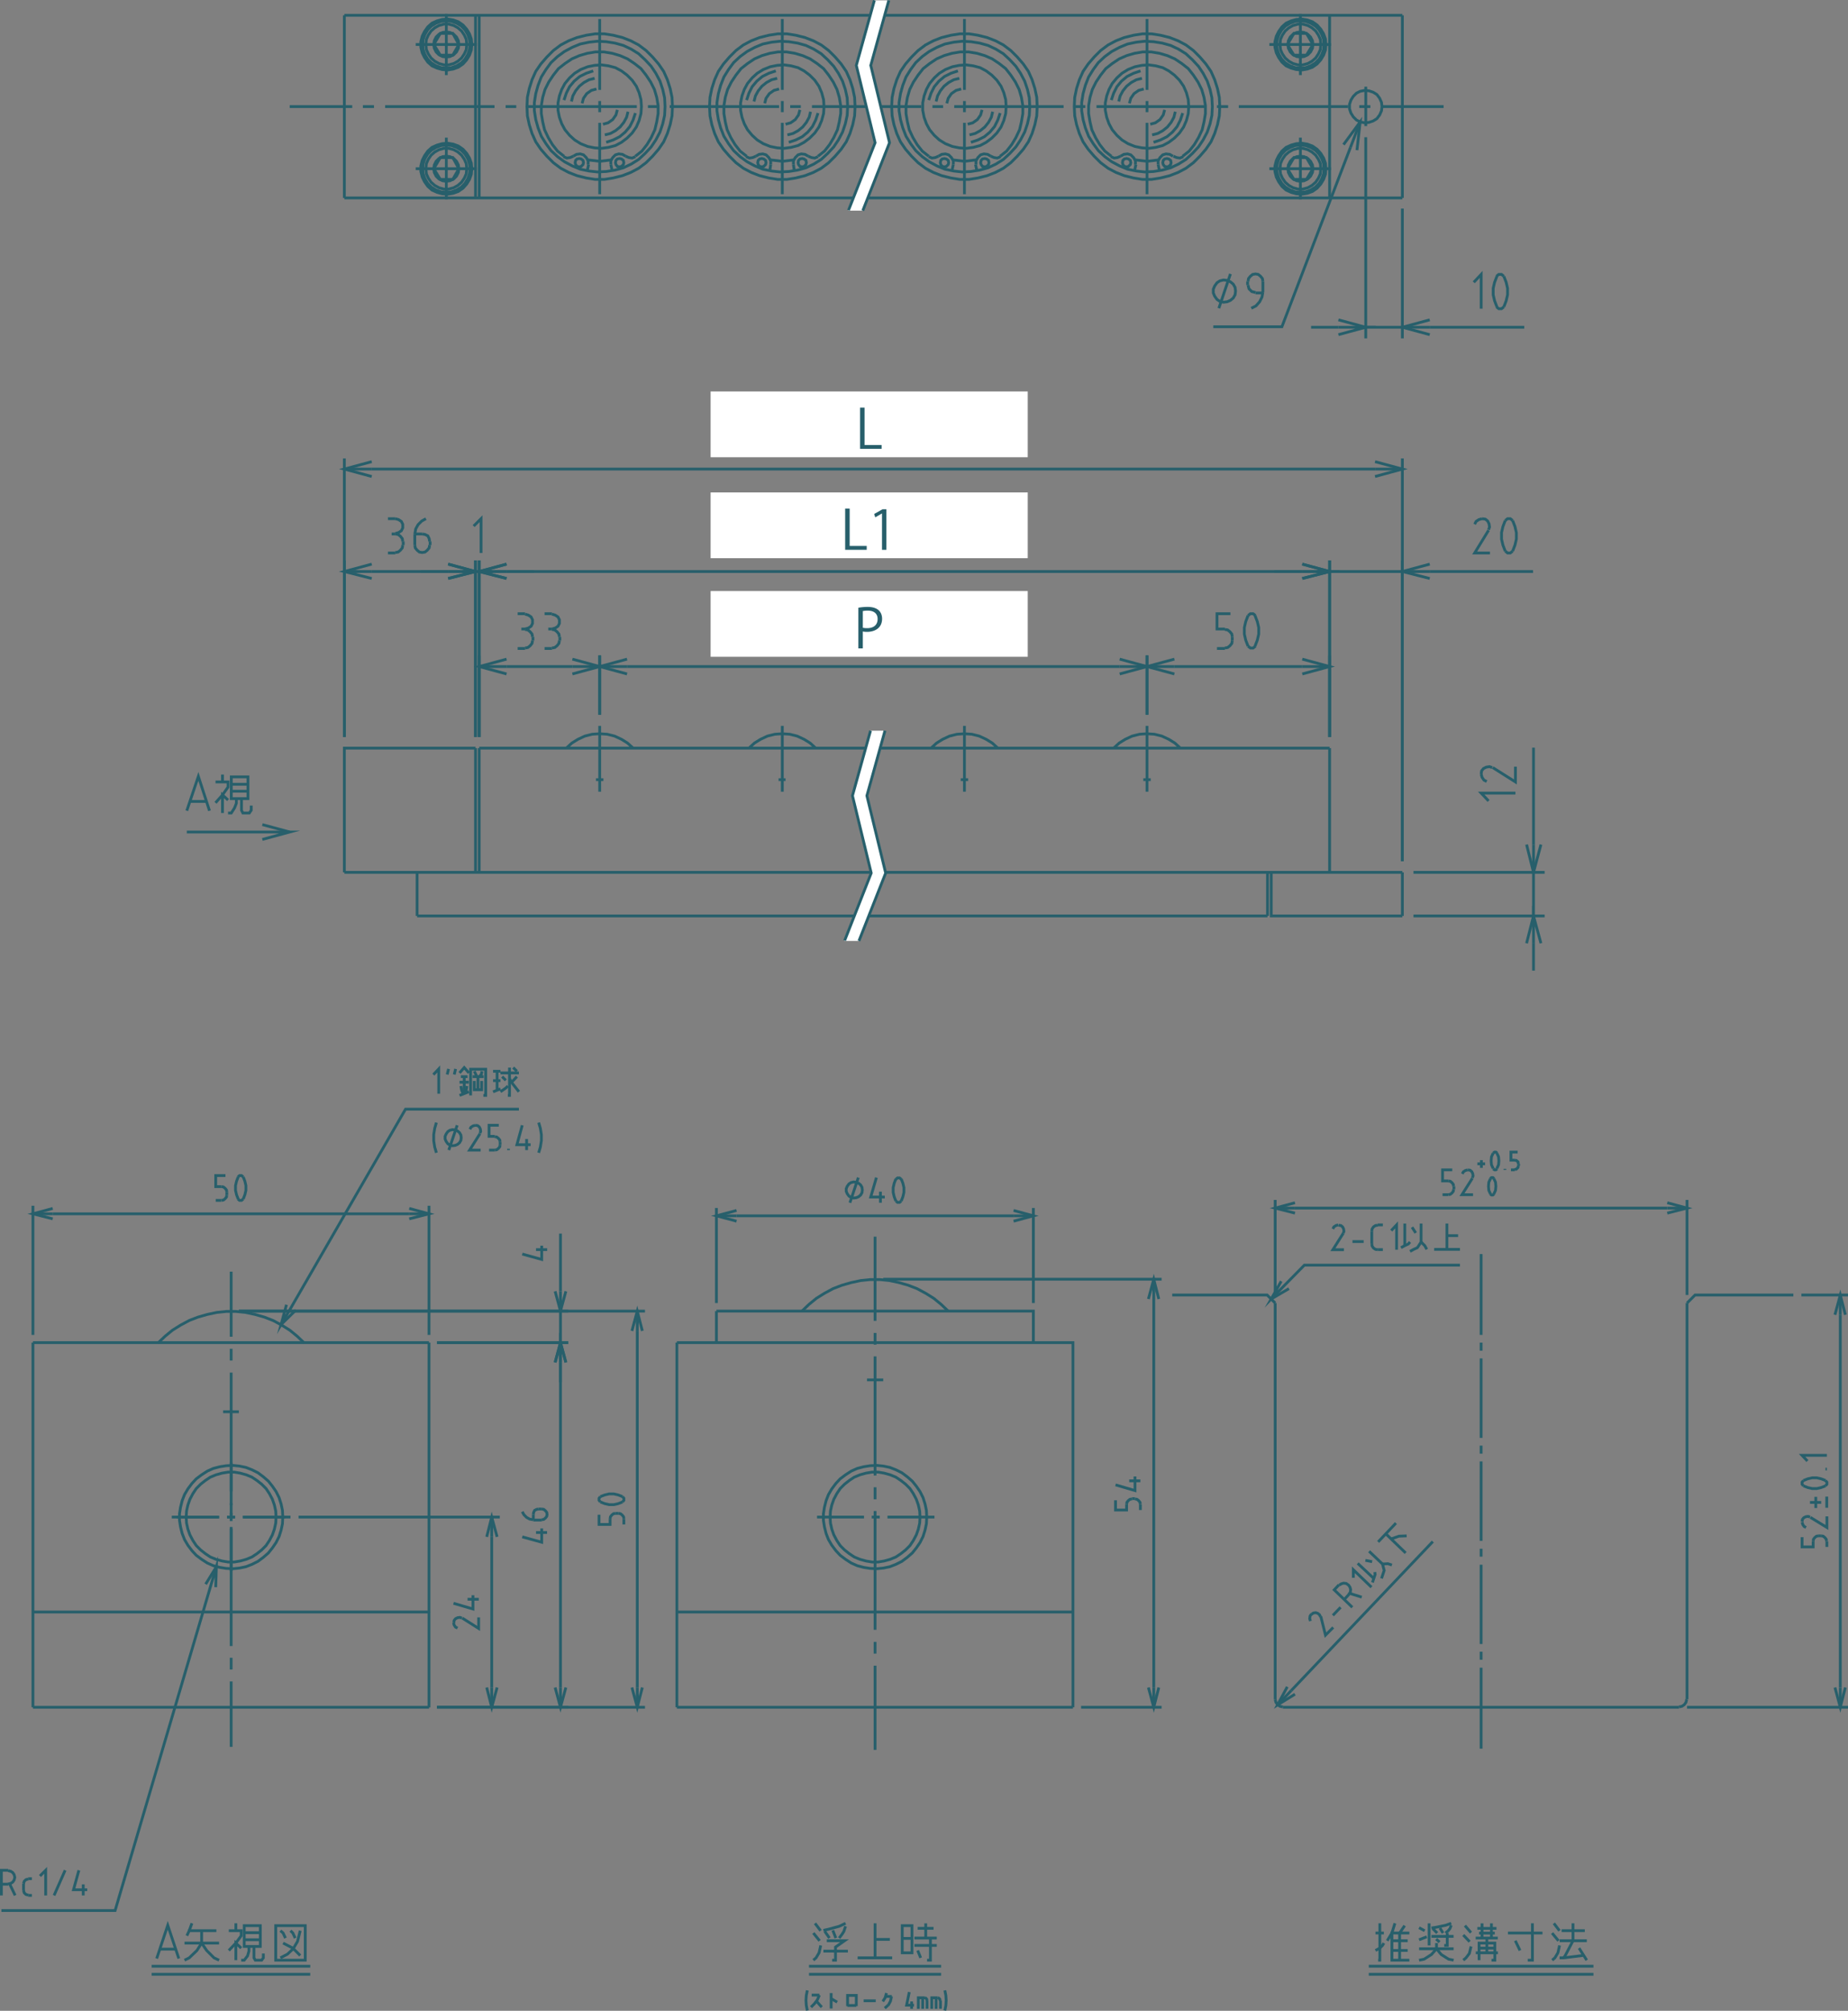 <svg xmlns="http://www.w3.org/2000/svg" width="661.17" height="719.28" viewBox="0 0 661.17 719.28"><rect x="0" y="0" width="661.17" height="719.28" fill="#808080" stroke="none"/><defs><style>.cls-1{fill:none;stroke:#275f6b;stroke-miterlimit:10;}.cls-2{fill:#fff;}.cls-3{fill:#275f6b;}</style></defs><g id="レイヤー_2" data-name="レイヤー 2"><g id="レイヤー_1-2" data-name="レイヤー 1"><line class="cls-1" x1="475.7" y1="267.61" x2="475.7" y2="312.05"/><line class="cls-1" x1="171.45" y1="267.61" x2="171.45" y2="312.05"/><line class="cls-1" x1="170.13" y1="312.05" x2="170.13" y2="267.61"/><line class="cls-1" x1="475.7" y1="70.8" x2="475.7" y2="5.47"/><line class="cls-1" x1="171.45" y1="5.47" x2="171.45" y2="70.8"/><line class="cls-1" x1="170.13" y1="70.8" x2="170.13" y2="5.47"/><line class="cls-1" x1="123.2" y1="5.47" x2="123.2" y2="70.8"/><polyline class="cls-1" points="170.13 267.61 123.2 267.61 123.2 312.05"/><polyline class="cls-1" points="454.81 312.05 454.81 327.64 501.73 327.64"/><line class="cls-1" x1="149.23" y1="327.64" x2="149.23" y2="312.05"/><line class="cls-1" x1="453.49" y1="312.05" x2="453.49" y2="327.64"/><polyline class="cls-1" points="422.31 267.61 420.32 265.79 418.17 264.46 415.68 263.3 413.03 262.64 410.37 262.47 407.72 262.64 405.07 263.3 402.58 264.46 400.43 265.79 398.44 267.61"/><line class="cls-1" x1="486.31" y1="38.13" x2="490.29" y2="38.13"/><line class="cls-1" x1="443.21" y1="38.13" x2="482.33" y2="38.13"/><line class="cls-1" x1="435.41" y1="38.13" x2="439.39" y2="38.13"/><line class="cls-1" x1="392.3" y1="38.13" x2="431.43" y2="38.13"/><line class="cls-1" x1="384.51" y1="38.13" x2="388.32" y2="38.13"/><line class="cls-1" x1="341.4" y1="38.13" x2="380.53" y2="38.13"/><line class="cls-1" x1="333.61" y1="38.13" x2="337.42" y2="38.13"/><line class="cls-1" x1="290.5" y1="38.13" x2="329.63" y2="38.13"/><line class="cls-1" x1="282.71" y1="38.13" x2="286.52" y2="38.13"/><line class="cls-1" x1="239.6" y1="38.13" x2="278.73" y2="38.13"/><line class="cls-1" x1="231.81" y1="38.13" x2="235.62" y2="38.13"/><line class="cls-1" x1="188.69" y1="38.13" x2="227.83" y2="38.13"/><line class="cls-1" x1="180.9" y1="38.13" x2="184.71" y2="38.13"/><line class="cls-1" x1="137.79" y1="38.13" x2="176.92" y2="38.13"/><line class="cls-1" x1="129.83" y1="38.13" x2="133.81" y2="38.13"/><line class="cls-1" x1="103.64" y1="38.13" x2="126.02" y2="38.13"/><line class="cls-1" x1="410.37" y1="259.65" x2="410.37" y2="283.2"/><line class="cls-1" x1="494.11" y1="38.13" x2="516.49" y2="38.13"/><line class="cls-1" x1="149.23" y1="327.64" x2="453.49" y2="327.64"/><line class="cls-1" x1="501.73" y1="312.05" x2="123.2" y2="312.05"/><line class="cls-1" x1="171.45" y1="267.61" x2="475.7" y2="267.61"/><line class="cls-1" x1="501.73" y1="70.8" x2="123.2" y2="70.8"/><line class="cls-1" x1="123.2" y1="5.47" x2="501.73" y2="5.47"/><line class="cls-1" x1="214.56" y1="259.65" x2="214.56" y2="283.2"/><line class="cls-1" x1="213.23" y1="278.89" x2="215.89" y2="278.89"/><line class="cls-1" x1="409.05" y1="278.89" x2="411.7" y2="278.89"/><polyline class="cls-1" points="226.5 267.61 224.51 265.79 222.36 264.46 219.87 263.3 217.22 262.64 214.56 262.47 211.91 262.64 209.26 263.3 206.77 264.46 204.61 265.79 202.62 267.61"/><polyline class="cls-1" points="291.83 267.61 289.84 265.79 287.68 264.46 285.19 263.3 282.54 262.64 279.89 262.47 277.24 262.64 274.58 263.3 272.1 264.46 269.94 265.79 267.95 267.61"/><line class="cls-1" x1="278.56" y1="278.89" x2="281.05" y2="278.89"/><line class="cls-1" x1="279.89" y1="259.65" x2="279.89" y2="283.2"/><polyline class="cls-1" points="356.99 267.61 355 265.79 352.84 264.46 350.35 263.3 347.7 262.64 345.05 262.47 342.39 262.64 339.74 263.3 337.25 264.46 335.1 265.79 333.11 267.61"/><line class="cls-1" x1="343.72" y1="278.89" x2="346.37" y2="278.89"/><line class="cls-1" x1="345.05" y1="259.65" x2="345.05" y2="283.2"/><polyline class="cls-1" points="406.23 57.2 410.37 57.7 414.52 57.2"/><polyline class="cls-1" points="423.14 55.88 425.46 54.05 427.29 51.73 428.78 49.24 430.11 46.42 430.77 43.6 431.27 40.62 431.27 37.8 430.77 34.82 429.94 32 428.61 29.35 426.96 26.86 425.13 24.54 422.81 22.72 420.32 21.06 417.67 19.9 414.85 19.07 411.87 18.57 408.88 18.57 405.9 19.07 403.08 19.9 400.43 21.06 397.94 22.72 395.62 24.54 393.79 26.86 392.13 29.35 390.81 32 389.98 34.82 389.48 37.8 389.48 40.62 389.98 43.6 390.64 46.42 391.97 49.24 393.46 51.73 395.29 54.05 397.61 55.88"/><polyline class="cls-1" points="397.44 56.04 398.6 56.54 399.76 56.37 400.92 55.88"/><polyline class="cls-1" points="406.23 58.86 406.23 57.53 405.57 56.37 404.57 55.38 403.41 55.05 402.08 55.21 400.92 55.88"/><polygon class="cls-1" points="404.57 58.2 404.4 57.37 403.74 56.87 403.08 56.7 402.25 56.87 401.75 57.37 401.59 58.2 401.75 58.86 402.25 59.52 403.08 59.69 403.74 59.52 404.4 58.86 404.57 58.2"/><line class="cls-1" x1="410.37" y1="40.12" x2="410.37" y2="36.14"/><line class="cls-1" x1="410.37" y1="69.47" x2="410.37" y2="43.94"/><line class="cls-1" x1="410.37" y1="32.16" x2="410.37" y2="6.8"/><line class="cls-1" x1="406.39" y1="58.86" x2="405.9" y2="61.18"/><polyline class="cls-1" points="409.21 31.83 407.39 32.33 405.73 33.49 404.57 35.15 404.07 36.97"/><polyline class="cls-1" points="408.55 28.02 406.56 28.52 404.74 29.51 403.08 30.84 401.75 32.49 400.76 34.32 400.26 36.31"/><polyline class="cls-1" points="408.05 25.37 405.57 26.2 403.24 27.36 401.25 29.02 399.6 31.01 398.44 33.32 397.61 35.81"/><polyline class="cls-1" points="411.54 44.43 413.36 43.94 415.02 42.77 416.18 41.12 416.68 39.29"/><polyline class="cls-1" points="412.2 48.25 414.19 47.75 416.01 46.76 417.67 45.43 419 43.77 419.99 41.95 420.49 39.96"/><polyline class="cls-1" points="412.7 50.9 415.18 50.07 417.5 48.91 419.49 47.25 421.15 45.26 422.31 42.94 423.14 40.45"/><polygon class="cls-1" points="425.3 38.13 425.13 35.65 424.47 33.16 423.47 30.84 421.98 28.69 420.16 26.86 418.17 25.37 416.01 24.21 413.52 23.55 411.04 23.21 408.55 23.38 406.06 23.88 403.58 24.87 401.42 26.2 399.6 27.86 397.94 29.85 396.78 32 395.95 34.32 395.45 36.81 395.45 39.46 395.95 41.95 396.78 44.27 397.94 46.42 399.6 48.41 401.42 50.07 403.58 51.4 406.06 52.39 408.55 52.89 411.04 53.06 413.52 52.72 416.01 52.06 418.17 50.9 420.16 49.41 421.98 47.58 423.47 45.43 424.47 43.11 425.13 40.62 425.3 38.13"/><polygon class="cls-1" points="433.75 38.13 433.59 34.98 432.93 32 431.93 29.02 430.44 26.2 428.78 23.71 426.62 21.39 424.3 19.23 421.65 17.58 418.83 16.25 415.85 15.42 412.7 14.92 409.55 14.76 406.56 15.09 403.41 15.75 400.59 16.91 397.77 18.41 395.29 20.23 392.96 22.39 391.14 24.87 389.48 27.53 388.32 30.51 387.5 33.49 387 36.64 387 39.63 387.5 42.77 388.32 45.76 389.48 48.74 391.14 51.4 392.96 53.88 395.29 56.04 397.77 57.86 400.59 59.36 403.41 60.52 406.56 61.18 409.55 61.51 412.7 61.35 415.85 60.85 418.83 60.02 421.65 58.69 424.3 57.03 426.62 54.88 428.78 52.56 430.44 50.07 431.93 47.25 432.93 44.27 433.59 41.28 433.75 38.13"/><polygon class="cls-1" points="436.41 38.13 436.24 34.82 435.58 31.66 434.58 28.52 433.26 25.54 431.43 22.88 429.28 20.39 426.96 18.07 424.3 16.08 421.48 14.59 418.5 13.43 415.18 12.6 412.03 12.11 408.72 12.11 405.57 12.6 402.25 13.43 399.26 14.59 396.45 16.08 393.79 18.07 391.47 20.39 389.32 22.88 387.5 25.54 386.17 28.52 385.17 31.66 384.51 34.82 384.35 38.13 384.51 41.45 385.17 44.6 386.17 47.75 387.5 50.73 389.32 53.39 391.47 55.88 393.79 58.2 396.45 60.19 399.26 61.68 402.25 62.84 405.57 63.67 408.72 64.17 412.03 64.17 415.18 63.67 418.5 62.84 421.48 61.68 424.3 60.19 426.96 58.2 429.28 55.88 431.43 53.39 433.26 50.73 434.58 47.75 435.58 44.6 436.24 41.45 436.41 38.13"/><polygon class="cls-1" points="474.38 15.92 474.21 13.93 473.55 12.1 472.55 10.45 471.22 8.95 469.57 7.79 467.74 7.13 465.75 6.8 463.76 6.96 461.94 7.46 460.12 8.29 458.63 9.62 457.47 11.27 456.64 12.93 456.14 14.92 456.14 16.91 456.64 18.9 457.47 20.56 458.63 22.22 460.12 23.55 461.94 24.37 463.76 24.87 465.75 25.04 467.74 24.7 469.57 24.04 471.22 22.88 472.55 21.39 473.55 19.73 474.21 17.91 474.38 15.92"/><polygon class="cls-1" points="474.38 60.35 474.21 58.36 473.55 56.54 472.55 54.88 471.22 53.39 469.57 52.23 467.74 51.56 465.75 51.23 463.76 51.4 461.94 51.9 460.12 52.72 458.63 54.05 457.47 55.71 456.64 57.37 456.14 59.36 456.14 61.35 456.64 63.34 457.47 65 458.63 66.65 460.12 67.98 461.94 68.81 463.76 69.31 465.75 69.47 467.74 69.14 469.57 68.48 471.22 67.32 472.55 65.82 473.55 64.17 474.21 62.34 474.38 60.35"/><polygon class="cls-1" points="472.55 15.92 472.38 14.09 471.72 12.6 470.73 11.11 469.4 9.95 467.91 9.12 466.08 8.62 464.43 8.62 462.6 9.12 461.11 9.95 459.79 11.11 458.79 12.6 458.13 14.09 457.96 15.92 458.13 17.74 458.79 19.23 459.79 20.73 461.11 21.89 462.6 22.72 464.43 23.21 466.08 23.21 467.91 22.72 469.4 21.89 470.73 20.73 471.72 19.23 472.38 17.74 472.55 15.92"/><polygon class="cls-1" points="473.71 15.92 473.55 14.09 472.88 12.27 471.89 10.61 470.56 9.28 468.9 8.29 467.08 7.63 465.25 7.46 463.43 7.63 461.61 8.29 459.95 9.28 458.63 10.61 457.63 12.27 456.97 14.09 456.8 15.92 456.97 17.74 457.63 19.57 458.63 21.22 459.95 22.55 461.61 23.55 463.43 24.21 465.25 24.37 467.08 24.21 468.9 23.55 470.56 22.55 471.89 21.22 472.88 19.57 473.55 17.74 473.71 15.92"/><polygon class="cls-1" points="462.93 11.94 460.62 15.92 462.93 19.73 467.41 19.73 469.73 15.92 467.41 11.94 462.93 11.94"/><polygon class="cls-1" points="469.73 15.92 469.57 14.59 468.9 13.26 467.91 12.27 466.58 11.61 465.25 11.44 463.93 11.61 462.6 12.27 461.61 13.26 460.95 14.59 460.78 15.92 460.95 17.24 461.61 18.57 462.6 19.57 463.93 20.23 465.25 20.39 466.58 20.23 467.91 19.57 468.9 18.57 469.57 17.24 469.73 15.92"/><polygon class="cls-1" points="472.55 60.35 472.38 58.53 471.72 57.03 470.73 55.54 469.4 54.38 467.91 53.55 466.08 53.06 464.43 53.06 462.6 53.55 461.11 54.38 459.79 55.54 458.79 57.03 458.13 58.53 457.96 60.35 458.13 62.18 458.79 63.67 459.79 65.16 461.11 66.32 462.6 67.15 464.43 67.65 466.08 67.65 467.91 67.15 469.4 66.32 470.73 65.16 471.72 63.67 472.38 62.18 472.55 60.35"/><polygon class="cls-1" points="473.71 60.35 473.55 58.53 472.88 56.7 471.89 55.05 470.56 53.72 468.9 52.72 467.08 52.06 465.25 51.9 463.43 52.06 461.61 52.72 459.95 53.72 458.63 55.05 457.63 56.7 456.97 58.53 456.8 60.35 456.97 62.18 457.63 64 458.63 65.66 459.95 66.98 461.61 67.98 463.43 68.64 465.25 68.81 467.08 68.64 468.9 67.98 470.56 66.98 471.89 65.66 472.88 64 473.55 62.18 473.71 60.35"/><polygon class="cls-1" points="462.93 56.37 460.62 60.35 462.93 64.17 467.41 64.17 469.73 60.35 467.41 56.37 462.93 56.37"/><polygon class="cls-1" points="469.73 60.35 469.57 59.02 468.9 57.7 467.91 56.7 466.58 56.04 465.25 55.88 463.93 56.04 462.6 56.7 461.61 57.7 460.95 59.02 460.78 60.35 460.95 61.68 461.61 63.01 462.6 64 463.93 64.66 465.25 64.83 466.58 64.66 467.91 64 468.9 63.01 469.57 61.68 469.73 60.35"/><line class="cls-1" x1="465.25" y1="71.3" x2="465.25" y2="49.24"/><line class="cls-1" x1="454.15" y1="60.35" x2="476.2" y2="60.35"/><line class="cls-1" x1="465.25" y1="26.86" x2="465.25" y2="4.97"/><line class="cls-1" x1="454.15" y1="15.92" x2="476.2" y2="15.92"/><polygon class="cls-1" points="168.8 15.92 168.63 13.93 167.97 12.1 166.98 10.45 165.65 8.95 163.99 7.79 162.17 7.13 160.18 6.8 158.19 6.96 156.37 7.46 154.54 8.29 153.05 9.62 151.89 11.27 151.06 12.93 150.56 14.92 150.56 16.91 151.06 18.9 151.89 20.56 153.05 22.22 154.54 23.55 156.37 24.37 158.19 24.87 160.18 25.04 162.17 24.7 163.99 24.04 165.65 22.88 166.98 21.39 167.97 19.73 168.63 17.91 168.8 15.92"/><polygon class="cls-1" points="168.8 60.35 168.63 58.36 167.97 56.54 166.98 54.88 165.65 53.39 163.99 52.23 162.17 51.56 160.18 51.23 158.19 51.4 156.37 51.9 154.54 52.72 153.05 54.05 151.89 55.71 151.06 57.37 150.56 59.36 150.56 61.35 151.06 63.34 151.89 65 153.05 66.65 154.54 67.98 156.37 68.81 158.19 69.31 160.18 69.47 162.17 69.14 163.99 68.48 165.65 67.32 166.98 65.82 167.97 64.17 168.63 62.34 168.8 60.35"/><polygon class="cls-1" points="166.98 15.92 166.81 14.09 166.15 12.6 165.15 11.11 163.83 9.95 162.33 9.12 160.51 8.62 158.85 8.62 157.03 9.12 155.54 9.95 154.21 11.11 153.21 12.6 152.55 14.09 152.38 15.92 152.55 17.74 153.21 19.23 154.21 20.73 155.54 21.89 157.03 22.72 158.85 23.21 160.51 23.21 162.33 22.72 163.83 21.89 165.15 20.73 166.15 19.23 166.81 17.74 166.98 15.92"/><polygon class="cls-1" points="168.14 15.92 167.97 14.09 167.31 12.27 166.31 10.61 164.99 9.28 163.33 8.29 161.5 7.63 159.68 7.46 157.86 7.63 156.03 8.29 154.38 9.28 153.05 10.61 152.05 12.27 151.39 14.09 151.22 15.92 151.39 17.74 152.05 19.57 153.05 21.22 154.38 22.55 156.03 23.55 157.86 24.21 159.68 24.37 161.5 24.21 163.33 23.55 164.99 22.55 166.31 21.22 167.31 19.57 167.97 17.74 168.14 15.92"/><polygon class="cls-1" points="157.53 11.94 155.2 15.92 157.53 19.73 162 19.73 164.16 15.92 162 11.94 157.53 11.94"/><polygon class="cls-1" points="164.16 15.92 163.99 14.59 163.33 13.26 162.33 12.27 161.01 11.61 159.68 11.44 158.35 11.61 157.03 12.27 156.03 13.26 155.37 14.59 155.2 15.92 155.37 17.24 156.03 18.57 157.03 19.57 158.35 20.23 159.68 20.39 161.01 20.23 162.33 19.57 163.33 18.57 163.99 17.24 164.16 15.92"/><polygon class="cls-1" points="166.98 60.35 166.81 58.53 166.15 57.03 165.15 55.54 163.83 54.38 162.33 53.55 160.51 53.06 158.85 53.06 157.03 53.55 155.54 54.38 154.21 55.54 153.21 57.03 152.55 58.53 152.38 60.35 152.55 62.18 153.21 63.67 154.21 65.16 155.54 66.32 157.03 67.15 158.85 67.65 160.51 67.65 162.33 67.15 163.83 66.32 165.15 65.16 166.15 63.67 166.81 62.18 166.98 60.35"/><polygon class="cls-1" points="168.14 60.35 167.97 58.53 167.31 56.7 166.31 55.05 164.99 53.72 163.33 52.72 161.5 52.06 159.68 51.9 157.86 52.06 156.03 52.72 154.38 53.72 153.05 55.05 152.05 56.7 151.39 58.53 151.22 60.35 151.39 62.18 152.05 64 153.05 65.66 154.38 66.98 156.03 67.98 157.86 68.64 159.68 68.81 161.5 68.64 163.33 67.98 164.99 66.98 166.31 65.66 167.31 64 167.97 62.18 168.14 60.35"/><polygon class="cls-1" points="157.53 56.37 155.2 60.35 157.53 64.17 162 64.17 164.16 60.35 162 56.37 157.53 56.37"/><polygon class="cls-1" points="164.16 60.35 163.99 59.02 163.33 57.7 162.33 56.7 161.01 56.04 159.68 55.88 158.35 56.04 157.03 56.7 156.03 57.7 155.37 59.02 155.2 60.35 155.37 61.68 156.03 63.01 157.03 64 158.35 64.66 159.68 64.83 161.01 64.66 162.33 64 163.33 63.01 163.99 61.68 164.16 60.35"/><line class="cls-1" x1="159.68" y1="71.3" x2="159.68" y2="49.24"/><line class="cls-1" x1="148.74" y1="60.35" x2="170.63" y2="60.35"/><line class="cls-1" x1="159.68" y1="26.86" x2="159.68" y2="4.97"/><line class="cls-1" x1="148.74" y1="15.92" x2="170.63" y2="15.92"/><polyline class="cls-1" points="419.83 55.88 420.99 56.37 422.15 56.54 423.31 56.04"/><polyline class="cls-1" points="419.66 55.88 418.5 55.21 417.17 55.05 416.01 55.38 415.02 56.37 414.35 57.53 414.35 58.86"/><polygon class="cls-1" points="419 58.2 418.83 57.37 418.17 56.87 417.5 56.7 416.68 56.87 416.18 57.37 416.01 58.2 416.18 58.86 416.68 59.52 417.5 59.69 418.17 59.52 418.83 58.86 419 58.2"/><line class="cls-1" x1="414.35" y1="58.86" x2="414.85" y2="61.18"/><polyline class="cls-1" points="340.9 57.2 345.05 57.7 349.19 57.2"/><polyline class="cls-1" points="357.82 55.88 360.14 54.05 361.96 51.73 363.45 49.24 364.78 46.42 365.44 43.6 365.94 40.62 365.94 37.8 365.44 34.82 364.62 32 363.29 29.35 361.63 26.86 359.81 24.54 357.48 22.72 355 21.06 352.34 19.9 349.52 19.07 346.54 18.57 343.56 18.57 340.57 19.07 337.75 19.9 335.1 21.06 332.61 22.72 330.29 24.54 328.47 26.86 326.81 29.35 325.48 32 324.65 34.82 324.15 37.8 324.15 40.62 324.65 43.6 325.32 46.42 326.64 49.24 328.13 51.73 329.96 54.05 332.28 55.88"/><polyline class="cls-1" points="332.28 56.04 333.44 56.54 334.6 56.37 335.76 55.88"/><polyline class="cls-1" points="341.07 58.86 341.07 57.53 340.4 56.37 339.41 55.38 338.25 55.05 336.92 55.21 335.76 55.88"/><polygon class="cls-1" points="339.41 58.2 339.25 57.37 338.58 56.87 337.92 56.7 337.09 56.87 336.59 57.37 336.43 58.2 336.59 58.86 337.09 59.52 337.92 59.69 338.58 59.52 339.25 58.86 339.41 58.2"/><line class="cls-1" x1="345.05" y1="40.12" x2="345.05" y2="36.14"/><line class="cls-1" x1="345.05" y1="69.47" x2="345.05" y2="43.94"/><line class="cls-1" x1="345.05" y1="32.16" x2="345.05" y2="6.8"/><line class="cls-1" x1="341.07" y1="58.86" x2="340.57" y2="61.18"/><polyline class="cls-1" points="343.89 31.83 342.06 32.33 340.4 33.49 339.25 35.15 338.75 36.97"/><polyline class="cls-1" points="343.22 28.02 341.24 28.52 339.41 29.51 337.75 30.84 336.43 32.49 335.43 34.32 334.93 36.31"/><polyline class="cls-1" points="342.73 25.37 340.24 26.2 337.92 27.36 335.93 29.02 334.27 31.01 333.11 33.32 332.28 35.81"/><polyline class="cls-1" points="346.21 44.43 348.03 43.94 349.69 42.77 350.85 41.12 351.35 39.29"/><polyline class="cls-1" points="346.87 48.25 348.86 47.75 350.69 46.76 352.34 45.43 353.67 43.77 354.67 41.95 355.16 39.96"/><polyline class="cls-1" points="347.37 50.9 349.86 50.07 352.18 48.91 354.17 47.25 355.83 45.26 356.99 42.94 357.82 40.45"/><polygon class="cls-1" points="359.97 38.13 359.81 35.65 359.14 33.16 358.15 30.84 356.65 28.69 354.83 26.86 352.84 25.37 350.69 24.21 348.2 23.55 345.71 23.21 343.22 23.38 340.74 23.88 338.25 24.87 336.09 26.2 334.27 27.86 332.61 29.85 331.45 32 330.62 34.32 330.13 36.81 330.13 39.46 330.62 41.95 331.45 44.27 332.61 46.42 334.27 48.41 336.09 50.07 338.25 51.4 340.74 52.39 343.22 52.89 345.71 53.06 348.2 52.72 350.69 52.06 352.84 50.9 354.83 49.41 356.65 47.58 358.15 45.43 359.14 43.11 359.81 40.62 359.97 38.13"/><polygon class="cls-1" points="368.43 38.13 368.26 34.98 367.6 32 366.6 29.02 365.11 26.2 363.45 23.71 361.3 21.39 358.98 19.23 356.32 17.58 353.5 16.25 350.52 15.42 347.37 14.92 344.22 14.76 341.23 15.09 338.08 15.75 335.26 16.91 332.45 18.41 329.96 20.23 327.64 22.39 325.81 24.87 324.15 27.53 323 30.51 322.17 33.49 321.67 36.64 321.67 39.63 322.17 42.77 323 45.76 324.15 48.74 325.81 51.4 327.64 53.88 329.96 56.04 332.45 57.86 335.26 59.36 338.08 60.52 341.23 61.18 344.22 61.51 347.37 61.35 350.52 60.85 353.5 60.02 356.32 58.69 358.98 57.03 361.3 54.88 363.45 52.56 365.11 50.07 366.6 47.25 367.6 44.27 368.26 41.28 368.43 38.13"/><polygon class="cls-1" points="371.08 38.13 370.92 34.82 370.25 31.66 369.26 28.52 367.93 25.54 366.11 22.88 363.95 20.39 361.63 18.07 358.98 16.08 356.16 14.59 353.17 13.43 349.86 12.6 346.71 12.11 343.39 12.11 340.24 12.6 336.92 13.43 333.94 14.59 331.12 16.08 328.47 18.07 326.14 20.39 323.99 22.88 322.17 25.54 320.84 28.52 319.84 31.66 319.18 34.82 319.01 38.13 319.18 41.45 319.84 44.6 320.84 47.75 322.17 50.73 323.99 53.39 326.14 55.88 328.47 58.2 331.12 60.19 333.94 61.68 336.92 62.84 340.24 63.67 343.39 64.17 346.71 64.17 349.86 63.67 353.17 62.84 356.16 61.68 358.98 60.19 361.63 58.2 363.95 55.88 366.11 53.39 367.93 50.73 369.26 47.75 370.25 44.6 370.92 41.45 371.08 38.13"/><polyline class="cls-1" points="354.5 55.88 355.66 56.37 356.82 56.54 357.98 56.04"/><polyline class="cls-1" points="354.5 55.88 353.34 55.21 352.01 55.05 350.85 55.38 349.86 56.37 349.19 57.53 349.19 58.86"/><polygon class="cls-1" points="353.84 58.2 353.67 57.37 353.01 56.87 352.34 56.7 351.51 56.87 351.02 57.37 350.85 58.2 351.02 58.86 351.51 59.52 352.34 59.69 353.01 59.52 353.67 58.86 353.84 58.2"/><line class="cls-1" x1="349.03" y1="58.86" x2="349.53" y2="61.18"/><polyline class="cls-1" points="275.74 57.2 279.89 57.7 284.03 57.2"/><polyline class="cls-1" points="292.66 55.88 294.98 54.05 296.8 51.73 298.29 49.24 299.62 46.42 300.28 43.6 300.78 40.62 300.78 37.8 300.28 34.82 299.45 32 298.13 29.35 296.47 26.86 294.65 24.54 292.32 22.72 289.84 21.06 287.18 19.9 284.37 19.07 281.38 18.57 278.4 18.57 275.41 19.07 272.59 19.9 269.94 21.06 267.45 22.72 265.13 24.54 263.31 26.86 261.65 29.35 260.32 32 259.49 34.82 259 37.8 259 40.62 259.49 43.6 260.16 46.42 261.48 49.24 262.98 51.73 264.8 54.05 267.12 55.88"/><polyline class="cls-1" points="266.95 56.04 268.12 56.54 269.28 56.37 270.44 55.88"/><polyline class="cls-1" points="275.74 58.86 275.74 57.53 275.08 56.37 274.08 55.38 272.92 55.05 271.6 55.21 270.44 55.88"/><polygon class="cls-1" points="274.08 58.2 273.92 57.37 273.26 56.87 272.59 56.7 271.76 56.87 271.27 57.37 271.1 58.2 271.27 58.86 271.76 59.52 272.59 59.69 273.26 59.52 273.92 58.86 274.08 58.2"/><line class="cls-1" x1="279.89" y1="40.12" x2="279.89" y2="36.14"/><line class="cls-1" x1="279.89" y1="69.47" x2="279.89" y2="43.94"/><line class="cls-1" x1="279.89" y1="32.16" x2="279.89" y2="6.8"/><line class="cls-1" x1="275.74" y1="58.86" x2="275.41" y2="61.18"/><polyline class="cls-1" points="278.73 31.83 276.9 32.33 275.25 33.49 274.08 35.15 273.59 36.97"/><polyline class="cls-1" points="278.06 28.02 276.07 28.52 274.25 29.51 272.59 30.84 271.27 32.49 270.27 34.32 269.77 36.31"/><polyline class="cls-1" points="277.57 25.37 275.08 26.2 272.76 27.36 270.77 29.02 269.11 31.01 267.95 33.32 267.12 35.81"/><polyline class="cls-1" points="281.05 44.43 282.87 43.94 284.53 42.77 285.69 41.12 286.19 39.29"/><polyline class="cls-1" points="281.71 48.25 283.7 47.75 285.53 46.76 287.18 45.43 288.51 43.77 289.5 41.95 290 39.96"/><polyline class="cls-1" points="282.21 50.9 284.7 50.07 287.02 48.91 289.01 47.25 290.67 45.26 291.83 42.94 292.66 40.45"/><polygon class="cls-1" points="294.81 38.13 294.65 35.65 293.98 33.16 292.99 30.84 291.5 28.69 289.67 26.86 287.68 25.37 285.53 24.21 283.04 23.55 280.55 23.21 278.06 23.38 275.58 23.88 273.09 24.87 270.93 26.2 269.11 27.86 267.45 29.85 266.29 32 265.46 34.32 264.96 36.81 264.96 39.46 265.46 41.95 266.29 44.27 267.45 46.42 269.11 48.41 270.93 50.07 273.09 51.4 275.58 52.39 278.06 52.89 280.55 53.06 283.04 52.72 285.53 52.06 287.68 50.9 289.67 49.41 291.5 47.58 292.99 45.43 293.98 43.11 294.65 40.62 294.81 38.13"/><polygon class="cls-1" points="303.27 38.13 303.1 34.98 302.44 32 301.44 29.02 299.95 26.2 298.29 23.71 296.14 21.39 293.82 19.23 291.16 17.58 288.35 16.25 285.36 15.42 282.21 14.92 279.06 14.76 276.07 15.09 272.92 15.75 270.11 16.91 267.29 18.41 264.8 20.23 262.48 22.39 260.65 24.87 259 27.53 257.83 30.51 257.01 33.49 256.51 36.64 256.51 39.63 257.01 42.77 257.83 45.76 259 48.74 260.65 51.4 262.48 53.88 264.8 56.04 267.29 57.86 270.11 59.36 272.92 60.52 276.07 61.18 279.06 61.51 282.21 61.35 285.36 60.85 288.35 60.02 291.16 58.69 293.82 57.03 296.14 54.88 298.29 52.56 299.95 50.07 301.44 47.25 302.44 44.27 303.1 41.28 303.27 38.13"/><polygon class="cls-1" points="305.92 38.13 305.75 34.82 305.09 31.66 304.1 28.52 302.77 25.54 300.95 22.88 298.79 20.39 296.47 18.07 293.82 16.08 291 14.59 288.01 13.43 284.7 12.6 281.55 12.11 278.23 12.11 275.08 12.6 271.76 13.43 268.78 14.59 265.96 16.08 263.31 18.07 260.99 20.39 258.83 22.88 257.01 25.54 255.68 28.52 254.68 31.66 254.02 34.82 253.85 38.13 254.02 41.45 254.68 44.6 255.68 47.75 257.01 50.73 258.83 53.39 260.99 55.88 263.31 58.2 265.96 60.19 268.78 61.68 271.76 62.84 275.08 63.67 278.23 64.17 281.55 64.17 284.7 63.67 288.01 62.84 291 61.68 293.82 60.19 296.47 58.2 298.79 55.88 300.95 53.39 302.77 50.73 304.1 47.75 305.09 44.6 305.75 41.45 305.92 38.13"/><polyline class="cls-1" points="289.17 55.88 290.33 56.37 291.5 56.54 292.66 56.04"/><polyline class="cls-1" points="289.17 55.88 288.01 55.21 286.69 55.05 285.53 55.38 284.53 56.37 283.87 57.53 283.87 58.86"/><polygon class="cls-1" points="288.51 58.2 288.35 57.37 287.68 56.87 287.02 56.7 286.19 56.87 285.69 57.37 285.53 58.2 285.69 58.86 286.19 59.52 287.02 59.69 287.68 59.52 288.35 58.86 288.51 58.2"/><line class="cls-1" x1="283.87" y1="58.86" x2="284.2" y2="61.18"/><polyline class="cls-1" points="210.42 57.2 214.56 57.7 218.71 57.2"/><polyline class="cls-1" points="227.33 55.88 229.65 54.05 231.47 51.73 232.97 49.24 234.29 46.42 234.96 43.6 235.46 40.62 235.46 37.8 234.96 34.82 234.13 32 232.8 29.35 231.14 26.86 229.32 24.54 227 22.72 224.51 21.06 221.86 19.9 219.04 19.07 216.06 18.57 213.07 18.57 210.09 19.07 207.27 19.9 204.61 21.06 202.13 22.72 199.81 24.54 197.98 26.86 196.32 29.35 195 32 194.17 34.82 193.67 37.8 193.67 40.62 194.17 43.6 194.83 46.42 196.16 49.24 197.65 51.73 199.47 54.05 201.79 55.88"/><polyline class="cls-1" points="201.63 56.04 202.79 56.54 203.95 56.37 205.11 55.88"/><polyline class="cls-1" points="210.42 58.86 210.42 57.53 209.75 56.37 208.76 55.38 207.6 55.05 206.27 55.21 205.11 55.88"/><polygon class="cls-1" points="208.76 58.2 208.59 57.37 207.93 56.87 207.27 56.7 206.44 56.87 205.94 57.37 205.77 58.2 205.94 58.86 206.44 59.52 207.27 59.69 207.93 59.52 208.59 58.86 208.76 58.2"/><line class="cls-1" x1="214.56" y1="40.12" x2="214.56" y2="36.14"/><line class="cls-1" x1="214.56" y1="69.47" x2="214.56" y2="43.94"/><line class="cls-1" x1="214.56" y1="32.16" x2="214.56" y2="6.8"/><line class="cls-1" x1="210.58" y1="58.86" x2="210.09" y2="61.18"/><polyline class="cls-1" points="213.4 31.83 211.58 32.33 209.92 33.49 208.76 35.15 208.26 36.97"/><polyline class="cls-1" points="212.74 28.02 210.75 28.52 208.92 29.51 207.27 30.84 205.94 32.49 204.94 34.32 204.45 36.31"/><polyline class="cls-1" points="212.24 25.37 209.75 26.2 207.43 27.36 205.44 29.02 203.78 31.01 202.62 33.32 201.79 35.81"/><polyline class="cls-1" points="215.72 44.43 217.55 43.94 219.21 42.77 220.37 41.12 220.86 39.29"/><polyline class="cls-1" points="216.39 48.25 218.38 47.75 220.2 46.76 221.86 45.43 223.19 43.77 224.18 41.95 224.68 39.96"/><polyline class="cls-1" points="216.88 50.9 219.37 50.07 221.69 48.91 223.68 47.25 225.34 45.26 226.5 42.94 227.33 40.45"/><polygon class="cls-1" points="229.49 38.13 229.32 35.65 228.66 33.16 227.66 30.84 226.17 28.69 224.34 26.86 222.36 25.37 220.2 24.21 217.71 23.55 215.22 23.21 212.74 23.38 210.25 23.88 207.76 24.87 205.61 26.2 203.78 27.86 202.13 29.85 200.97 32 200.14 34.32 199.64 36.81 199.64 39.46 200.14 41.95 200.97 44.27 202.13 46.42 203.78 48.41 205.61 50.07 207.76 51.4 210.25 52.39 212.74 52.89 215.22 53.06 217.71 52.72 220.2 52.06 222.36 50.9 224.34 49.41 226.17 47.58 227.66 45.43 228.66 43.11 229.32 40.62 229.49 38.13"/><polygon class="cls-1" points="237.94 38.13 237.78 34.98 237.11 32 236.12 29.02 234.63 26.2 232.97 23.71 230.81 21.39 228.49 19.23 225.84 17.58 223.02 16.25 220.03 15.42 216.88 14.92 213.73 14.76 210.75 15.09 207.6 15.75 204.78 16.91 201.96 18.41 199.47 20.23 197.15 22.39 195.33 24.87 193.67 27.53 192.51 30.51 191.68 33.49 191.18 36.64 191.18 39.63 191.68 42.77 192.51 45.76 193.67 48.74 195.33 51.4 197.15 53.88 199.47 56.04 201.96 57.86 204.78 59.36 207.6 60.52 210.75 61.18 213.73 61.51 216.88 61.35 220.03 60.85 223.02 60.02 225.84 58.69 228.49 57.03 230.81 54.88 232.97 52.56 234.63 50.07 236.12 47.25 237.11 44.27 237.78 41.28 237.94 38.13"/><polygon class="cls-1" points="240.59 38.13 240.43 34.82 239.77 31.66 238.77 28.52 237.44 25.54 235.62 22.88 233.47 20.39 231.14 18.07 228.49 16.08 225.67 14.59 222.69 13.43 219.37 12.6 216.22 12.11 212.9 12.11 209.75 12.6 206.44 13.43 203.45 14.59 200.63 16.08 197.98 18.07 195.66 20.39 193.5 22.88 191.68 25.54 190.35 28.52 189.36 31.66 188.69 34.82 188.53 38.13 188.69 41.45 189.36 44.6 190.35 47.75 191.68 50.73 193.5 53.39 195.66 55.88 197.98 58.2 200.63 60.19 203.45 61.68 206.44 62.84 209.75 63.67 212.9 64.17 216.22 64.17 219.37 63.67 222.69 62.84 225.67 61.68 228.49 60.19 231.14 58.2 233.47 55.88 235.62 53.39 237.44 50.73 238.77 47.75 239.77 44.6 240.43 41.45 240.59 38.13"/><polyline class="cls-1" points="223.85 55.88 225.01 56.37 226.17 56.54 227.33 56.04"/><polyline class="cls-1" points="223.85 55.88 222.69 55.21 221.36 55.05 220.2 55.38 219.21 56.37 218.54 57.53 218.54 58.86"/><polygon class="cls-1" points="223.19 58.2 223.02 57.37 222.36 56.87 221.69 56.7 220.86 56.87 220.37 57.37 220.2 58.2 220.37 58.86 220.86 59.52 221.69 59.69 222.36 59.52 223.02 58.86 223.19 58.2"/><line class="cls-1" x1="218.54" y1="58.86" x2="219.04" y2="61.18"/><line class="cls-1" x1="132.98" y1="167.79" x2="491.95" y2="167.79"/><line class="cls-1" x1="501.73" y1="308.07" x2="501.73" y2="163.98"/><line class="cls-1" x1="123.2" y1="263.63" x2="123.2" y2="163.98"/><polyline class="cls-1" points="132.99 170.45 123.2 167.79 132.99 165.14"/><line class="cls-1" x1="123.2" y1="167.79" x2="132.98" y2="167.79"/><polyline class="cls-1" points="491.95 165.14 501.74 167.79 491.95 170.45"/><line class="cls-1" x1="501.73" y1="167.79" x2="491.95" y2="167.79"/><polyline class="cls-1" points="302.94 148.89 301.78 149.22 300.78 149.89 300.28 150.88"/><polyline class="cls-1" points="305.26 153.04 305.59 152.04 305.42 150.88 304.93 149.89 304.1 149.22 302.94 149.06"/><polyline class="cls-1" points="305.26 153.04 300.28 161.33 305.75 161.33"/><polyline class="cls-1" points="311.23 161.16 312.89 160.33 314.21 158.84 315.04 157.18 315.37 155.36"/><line class="cls-1" x1="315.37" y1="155.36" x2="315.37" y2="151.71"/><polyline class="cls-1" points="315.37 151.71 315.21 150.72 314.54 149.89 313.71 149.22 312.72 149.06 311.73 149.22 310.9 149.89 310.23 150.72 310.07 151.71"/><line class="cls-1" x1="309.9" y1="151.71" x2="309.9" y2="153.04"/><polyline class="cls-1" points="310.07 153.04 310.4 154.36 311.39 155.36 312.72 155.69"/><line class="cls-1" x1="312.72" y1="155.86" x2="315.37" y2="155.86"/><polyline class="cls-1" points="321 149.56 320.18 151.71 319.68 153.87 319.68 156.19 320.18 158.34 321 160.5"/><polyline class="cls-1" points="323.49 149.56 322.66 148.89 321.67 148.89 320.84 149.56"/><polyline class="cls-1" points="323.49 160.5 324.32 158.34 324.82 156.19 324.82 153.87 324.32 151.71 323.49 149.56"/><polyline class="cls-1" points="320.84 160.5 321.67 161.16 322.66 161.16 323.49 160.5"/><line class="cls-1" x1="132.98" y1="204.44" x2="160.34" y2="204.44"/><line class="cls-1" x1="170.13" y1="263.63" x2="170.13" y2="200.46"/><line class="cls-1" x1="123.2" y1="263.63" x2="123.2" y2="200.46"/><polyline class="cls-1" points="132.99 206.93 123.2 204.44 132.99 201.79"/><line class="cls-1" x1="123.2" y1="204.44" x2="132.98" y2="204.44"/><polyline class="cls-1" points="160.34 201.79 170.13 204.44 160.34 206.93"/><line class="cls-1" x1="138.79" y1="185.54" x2="141.44" y2="185.54"/><line class="cls-1" x1="170.13" y1="204.44" x2="160.34" y2="204.44"/><polyline class="cls-1" points="141.44 190.84 142.6 190.51 143.6 189.85 144.09 188.85 144.09 187.53 143.6 186.53 142.6 185.87 141.44 185.54"/><line class="cls-1" x1="141.44" y1="191.01" x2="140.12" y2="191.01"/><polyline class="cls-1" points="144.09 193.66 143.93 192.67 143.27 191.84 142.44 191.18 141.44 191.01"/><line class="cls-1" x1="144.26" y1="193.66" x2="144.26" y2="194.99"/><polyline class="cls-1" points="141.44 197.64 142.44 197.48 143.27 196.81 143.93 195.98 144.09 194.99"/><line class="cls-1" x1="141.44" y1="197.81" x2="138.79" y2="197.81"/><polyline class="cls-1" points="152.38 185.54 150.89 186.37 149.57 187.69 148.74 189.19 148.41 191.01"/><line class="cls-1" x1="148.41" y1="191.01" x2="148.41" y2="194.99"/><polyline class="cls-1" points="148.41 194.99 148.57 195.98 149.24 196.81 150.06 197.48 151.06 197.64 152.05 197.48 152.88 196.81 153.55 195.98 153.71 194.99"/><line class="cls-1" x1="153.88" y1="194.99" x2="153.88" y2="193.66"/><polyline class="cls-1" points="153.71 193.66 153.55 192.67 153.05 191.67 152.05 191.18 151.06 191.01"/><line class="cls-1" x1="160.34" y1="204.44" x2="150.56" y2="204.44"/><line class="cls-1" x1="181.23" y1="204.44" x2="191.01" y2="204.44"/><line class="cls-1" x1="170.13" y1="263.63" x2="170.13" y2="200.46"/><line class="cls-1" x1="171.45" y1="263.63" x2="171.45" y2="200.46"/><line class="cls-1" x1="151.06" y1="191.01" x2="148.41" y2="191.01"/><polyline class="cls-1" points="170.13 204.44 171.45 204.44 181.23 206.93"/><polyline class="cls-1" points="181.23 201.79 171.45 204.44 181.23 204.44"/><polyline class="cls-1" points="160.34 201.79 170.13 204.44 160.34 206.93"/><line class="cls-1" x1="170.13" y1="204.44" x2="160.34" y2="204.44"/><polyline class="cls-1" points="172.11 197.81 172.11 185.54 169.46 188.19"/><line class="cls-1" x1="465.92" y1="204.44" x2="181.23" y2="204.44"/><line class="cls-1" x1="171.45" y1="263.63" x2="171.45" y2="200.46"/><line class="cls-1" x1="475.7" y1="263.63" x2="475.7" y2="200.46"/><polyline class="cls-1" points="465.92 201.79 475.7 204.44 465.92 206.93"/><line class="cls-1" x1="475.7" y1="204.44" x2="465.92" y2="204.44"/><polyline class="cls-1" points="181.23 206.93 171.45 204.44 181.23 201.79"/><line class="cls-1" x1="171.45" y1="204.44" x2="181.23" y2="204.44"/><polyline class="cls-1" points="313.88 185.54 312.72 185.87 311.73 186.53 311.23 187.53"/><polyline class="cls-1" points="316.2 189.52 316.53 188.52 316.37 187.36 315.87 186.37 315.04 185.7 313.88 185.54"/><polyline class="cls-1" points="316.2 189.68 311.06 197.81 316.53 197.81"/><line class="cls-1" x1="320.67" y1="185.54" x2="323.49" y2="185.54"/><polyline class="cls-1" points="323.49 190.84 324.65 190.51 325.65 189.85 326.14 188.85 326.14 187.53 325.65 186.53 324.65 185.87 323.49 185.54"/><line class="cls-1" x1="323.49" y1="191.01" x2="322" y2="191.01"/><polyline class="cls-1" points="326.14 193.66 325.98 192.67 325.32 191.84 324.49 191.18 323.49 191.01"/><line class="cls-1" x1="326.15" y1="193.66" x2="326.15" y2="194.99"/><polyline class="cls-1" points="323.49 197.64 324.49 197.48 325.32 196.81 325.98 195.98 326.14 194.99"/><line class="cls-1" x1="330.29" y1="185.54" x2="332.94" y2="185.54"/><line class="cls-1" x1="323.49" y1="197.81" x2="320.67" y2="197.81"/><polyline class="cls-1" points="332.94 190.84 334.1 190.51 335.1 189.85 335.6 188.85 335.6 187.53 335.1 186.53 334.1 185.87 332.94 185.54"/><line class="cls-1" x1="332.94" y1="191.01" x2="331.62" y2="191.01"/><polyline class="cls-1" points="335.6 193.66 335.43 192.67 334.77 191.84 333.94 191.18 332.94 191.01"/><line class="cls-1" x1="335.76" y1="193.66" x2="335.76" y2="194.99"/><polyline class="cls-1" points="332.94 197.64 333.94 197.48 334.77 196.81 335.43 195.98 335.6 194.99"/><line class="cls-1" x1="181.23" y1="238.43" x2="204.78" y2="238.43"/><line class="cls-1" x1="214.56" y1="255.67" x2="214.56" y2="234.45"/><line class="cls-1" x1="171.45" y1="263.63" x2="171.45" y2="234.45"/><line class="cls-1" x1="332.94" y1="197.81" x2="330.29" y2="197.81"/><polyline class="cls-1" points="181.23 241.08 171.45 238.43 181.23 235.78"/><line class="cls-1" x1="171.45" y1="238.43" x2="181.23" y2="238.43"/><polyline class="cls-1" points="204.78 235.78 214.56 238.43 204.78 241.08"/><line class="cls-1" x1="185.21" y1="219.53" x2="187.87" y2="219.53"/><line class="cls-1" x1="214.56" y1="238.43" x2="204.78" y2="238.43"/><polyline class="cls-1" points="187.87 225 189.03 224.67 190.02 224.01 190.52 223.01 190.52 221.69 190.02 220.69 189.03 220.03 187.87 219.69"/><line class="cls-1" x1="187.87" y1="225" x2="186.54" y2="225"/><polyline class="cls-1" points="190.52 227.82 190.35 226.82 189.69 226 188.86 225.33 187.87 225.17"/><line class="cls-1" x1="190.68" y1="227.82" x2="190.68" y2="229.15"/><polyline class="cls-1" points="187.87 231.8 188.86 231.63 189.69 230.97 190.35 230.14 190.52 229.15"/><line class="cls-1" x1="194.83" y1="219.53" x2="197.48" y2="219.53"/><line class="cls-1" x1="187.87" y1="231.97" x2="185.21" y2="231.97"/><polyline class="cls-1" points="197.48 225 198.64 224.67 199.64 224.01 200.14 223.01 200.14 221.69 199.64 220.69 198.64 220.03 197.48 219.69"/><line class="cls-1" x1="197.48" y1="225" x2="196.16" y2="225"/><polyline class="cls-1" points="200.14 227.82 199.97 226.82 199.31 226 198.48 225.33 197.48 225.17"/><line class="cls-1" x1="200.3" y1="227.82" x2="200.3" y2="229.15"/><polyline class="cls-1" points="197.48 231.8 198.48 231.63 199.31 230.97 199.97 230.14 200.14 229.15"/><line class="cls-1" x1="400.59" y1="238.43" x2="224.35" y2="238.43"/><line class="cls-1" x1="214.56" y1="255.67" x2="214.56" y2="234.45"/><line class="cls-1" x1="410.37" y1="255.67" x2="410.37" y2="234.45"/><line class="cls-1" x1="197.48" y1="231.97" x2="194.83" y2="231.97"/><polyline class="cls-1" points="400.59 235.78 410.37 238.43 400.59 241.08"/><line class="cls-1" x1="410.37" y1="238.43" x2="400.59" y2="238.43"/><polyline class="cls-1" points="224.34 241.08 214.56 238.43 224.34 235.78"/><line class="cls-1" x1="265.13" y1="219.53" x2="267.95" y2="219.53"/><line class="cls-1" x1="214.56" y1="238.43" x2="224.35" y2="238.43"/><polyline class="cls-1" points="267.95 225 269.11 224.67 270.11 224.01 270.6 223.01 270.6 221.69 270.11 220.69 269.11 220.03 267.95 219.69"/><line class="cls-1" x1="267.95" y1="225" x2="266.46" y2="225"/><polyline class="cls-1" points="270.6 227.82 270.44 226.82 269.77 226 268.94 225.33 267.95 225.17"/><line class="cls-1" x1="270.6" y1="227.82" x2="270.6" y2="229.15"/><polyline class="cls-1" points="267.95 231.8 268.94 231.63 269.77 230.97 270.44 230.14 270.6 229.15"/><line class="cls-1" x1="275.41" y1="221.69" x2="282.71" y2="229.81"/><line class="cls-1" x1="282.71" y1="221.69" x2="275.41" y2="229.81"/><line class="cls-1" x1="267.95" y1="231.97" x2="265.13" y2="231.97"/><polyline class="cls-1" points="291.16 231.97 291.16 219.53 294.65 219.53"/><polyline class="cls-1" points="294.65 226.33 295.97 226 296.97 225.33 297.63 224.34 297.96 223.01 297.63 221.69 296.97 220.69 295.97 220.03 294.65 219.69"/><line class="cls-1" x1="302.11" y1="231.97" x2="304.93" y2="231.97"/><line class="cls-1" x1="294.65" y1="226.33" x2="291.16" y2="226.33"/><polyline class="cls-1" points="304.93 231.8 305.92 231.63 306.75 230.97 307.41 230.14 307.58 229.15"/><line class="cls-1" x1="307.58" y1="229.15" x2="307.58" y2="227.82"/><polyline class="cls-1" points="307.58 227.82 307.41 226.82 306.75 226 305.92 225.33 304.93 225.17"/><polyline class="cls-1" points="304.93 225 302.11 225 302.11 219.53 306.92 219.53"/><polyline class="cls-1" points="313.22 220.19 312.39 222.35 311.89 224.5 311.89 226.82 312.39 228.98 313.22 231.14"/><polyline class="cls-1" points="315.87 220.19 315.04 219.53 314.05 219.53 313.22 220.19"/><polyline class="cls-1" points="315.87 231.14 316.69 228.98 317.19 226.82 317.19 224.5 316.69 222.35 315.87 220.19"/><polyline class="cls-1" points="313.22 231.14 314.05 231.8 315.04 231.8 315.87 231.14"/><line class="cls-1" x1="322" y1="223.51" x2="329.3" y2="223.51"/><line class="cls-1" x1="322" y1="227.99" x2="329.3" y2="227.99"/><polyline class="cls-1" points="340.57 231.97 340.57 219.53 337.75 222.35"/><line class="cls-1" x1="344.72" y1="231.97" x2="347.37" y2="231.97"/><polyline class="cls-1" points="347.37 231.8 348.37 231.63 349.19 230.97 349.86 230.14 350.02 229.15"/><line class="cls-1" x1="350.19" y1="229.15" x2="350.19" y2="227.82"/><polyline class="cls-1" points="350.02 227.82 349.86 226.82 349.19 226 348.37 225.33 347.37 225.17"/><polyline class="cls-1" points="347.37 225 344.72 225 344.72 219.53 349.52 219.53"/><polyline class="cls-1" points="355.66 220.19 354.83 222.35 354.33 224.5 354.33 226.82 354.83 228.98 355.66 231.14"/><polyline class="cls-1" points="358.31 220.19 357.49 219.53 356.49 219.53 355.66 220.19"/><polyline class="cls-1" points="358.31 231.14 359.14 228.98 359.64 226.82 359.64 224.5 359.14 222.35 358.31 220.19"/><polyline class="cls-1" points="355.66 231.14 356.49 231.8 357.48 231.8 358.31 231.14"/><line class="cls-1" x1="465.92" y1="238.43" x2="420.16" y2="238.43"/><line class="cls-1" x1="410.37" y1="255.67" x2="410.37" y2="234.45"/><line class="cls-1" x1="475.7" y1="263.63" x2="475.7" y2="234.45"/><polyline class="cls-1" points="465.92 235.78 475.7 238.43 465.92 241.08"/><line class="cls-1" x1="475.7" y1="238.43" x2="465.92" y2="238.43"/><polyline class="cls-1" points="420.16 241.08 410.37 238.43 420.16 235.78"/><line class="cls-1" x1="435.41" y1="231.97" x2="438.23" y2="231.97"/><line class="cls-1" x1="410.37" y1="238.43" x2="420.16" y2="238.43"/><polyline class="cls-1" points="438.23 231.8 439.23 231.63 440.06 230.97 440.72 230.14 440.88 229.15"/><line class="cls-1" x1="440.88" y1="229.15" x2="440.88" y2="227.82"/><polyline class="cls-1" points="440.88 227.82 440.72 226.82 440.06 226 439.23 225.33 438.23 225.17"/><polyline class="cls-1" points="438.23 225 435.41 225 435.41 219.53 440.22 219.53"/><polyline class="cls-1" points="446.52 220.19 445.69 222.35 445.2 224.5 445.2 226.82 445.69 228.98 446.52 231.14"/><polyline class="cls-1" points="449.18 220.19 448.35 219.53 447.35 219.53 446.52 220.19"/><polyline class="cls-1" points="449.01 231.14 449.84 228.98 450.34 226.82 450.34 224.5 449.84 222.35 449.01 220.19"/><polyline class="cls-1" points="446.52 231.14 447.35 231.8 448.35 231.8 449.18 231.14"/><line class="cls-1" x1="501.73" y1="5.47" x2="501.73" y2="70.8"/><line class="cls-1" x1="501.73" y1="327.64" x2="501.73" y2="312.05"/><polygon class="cls-1" points="494.44 38.13 494.27 36.64 493.61 35.15 492.62 33.82 491.29 32.99 489.8 32.49 488.3 32.33 486.64 32.66 485.32 33.32 484.16 34.48 483.33 35.81 482.83 37.3 482.83 38.96 483.33 40.45 484.16 41.78 485.32 42.94 486.64 43.6 488.3 43.94 489.8 43.77 491.29 43.27 492.62 42.44 493.61 41.12 494.27 39.63 494.44 38.13"/><line class="cls-1" x1="488.64" y1="31.01" x2="488.64" y2="45.1"/><polyline class="cls-1" points="483.16 52.72 458.63 116.89 434.09 116.89"/><polyline class="cls-1" points="480.68 51.73 486.64 43.6 485.49 53.72"/><line class="cls-1" x1="436.08" y1="110.26" x2="440.22" y2="97.99"/><line class="cls-1" x1="486.65" y1="43.6" x2="483.16" y2="52.72"/><polygon class="cls-1" points="442.05 104.13 441.88 102.8 441.22 101.64 440.22 100.81 439.06 100.31 437.73 100.15 436.41 100.48 435.41 101.14 434.58 102.3 434.09 103.46 434.09 104.79 434.58 105.95 435.41 107.11 436.41 107.78 437.73 108.11 439.06 107.94 440.22 107.44 441.22 106.61 441.88 105.45 442.05 104.13"/><polyline class="cls-1" points="447.68 110.26 449.34 109.43 450.67 107.94 451.5 106.28 451.83 104.46"/><line class="cls-1" x1="451.83" y1="104.46" x2="451.83" y2="100.64"/><polyline class="cls-1" points="451.83 100.64 451.66 99.65 451 98.82 450.17 98.16 449.18 97.99 448.18 98.16 447.35 98.82 446.69 99.65 446.52 100.64"/><line class="cls-1" x1="446.36" y1="100.64" x2="446.36" y2="101.97"/><polyline class="cls-1" points="446.52 101.97 446.85 103.3 447.85 104.29 449.18 104.63"/><line class="cls-1" x1="548.65" y1="302.1" x2="548.65" y2="267.45"/><line class="cls-1" x1="548.65" y1="337.42" x2="548.65" y2="347.2"/><line class="cls-1" x1="505.71" y1="312.05" x2="552.63" y2="312.05"/><line class="cls-1" x1="505.71" y1="327.64" x2="552.63" y2="327.64"/><line class="cls-1" x1="449.18" y1="104.79" x2="451.83" y2="104.79"/><polyline class="cls-1" points="548.65 312.05 548.65 327.64 546.17 337.42"/><polyline class="cls-1" points="551.31 337.42 548.65 327.64 548.65 337.42"/><polyline class="cls-1" points="551.31 302.1 548.65 312.05 546.17 302.1"/><line class="cls-1" x1="548.66" y1="312.05" x2="548.66" y2="302.1"/><polyline class="cls-1" points="542.19 283.69 529.92 283.69 532.58 286.51"/><polyline class="cls-1" points="529.92 276.9 530.25 278.06 530.92 279.05 531.91 279.55"/><polyline class="cls-1" points="533.9 274.57 532.91 274.24 531.75 274.41 530.75 274.91 530.09 275.74 529.92 276.9"/><polyline class="cls-1" points="534.07 274.57 542.19 279.71 542.19 274.24"/><path class="cls-1" d="M153.49,480.27V610.71M11.78,480.27V610.71m0-34.08H153.49M11.78,610.71H153.49"/><polygon class="cls-1" points="98.77 542.67 98.65 540.51 98.17 538.35 97.46 536.31 96.38 534.27 95.18 532.47 93.62 530.91 91.94 529.59 90.14 528.39 88.1 527.55 85.94 526.95 83.78 526.59 81.62 526.59 79.46 526.95 77.3 527.55 75.26 528.39 73.46 529.59 71.78 530.91 70.22 532.47 69.02 534.27 67.94 536.31 67.22 538.35 66.74 540.51 66.62 542.67 66.74 544.83 67.22 546.99 67.94 549.03 69.02 551.07 70.22 552.87 71.78 554.43 73.46 555.75 75.26 556.95 77.3 557.79 79.46 558.39 81.62 558.75 83.78 558.75 85.94 558.39 88.1 557.79 90.14 556.95 91.94 555.75 93.62 554.43 95.18 552.87 96.38 551.07 97.46 549.03 98.17 546.99 98.65 544.83 98.77 542.67"/><path class="cls-1" d="M81.26,542.67H84m-20.76,0H78.38"/><line class="cls-1" x1="86.9" y1="542.67" x2="102.01" y2="542.67"/><path class="cls-1" d="M82.7,544.11v-2.88m0,20.76V546.87"/><line class="cls-1" x1="82.7" y1="538.35" x2="82.7" y2="523.23"/><path class="cls-1" d="M81.26,542.67h2.88m-22.68,0H78.38"/><line class="cls-1" x1="86.9" y1="542.67" x2="103.93" y2="542.67"/><path class="cls-1" d="M242.17,480.27V610.71m0-34.08h141.7m-141.7,34.08h141.7"/><polyline class="cls-1" points="383.87 610.71 383.87 480.27 242.16 480.27"/><line class="cls-1" x1="256.32" y1="468.99" x2="256.32" y2="480.27"/><polyline class="cls-1" points="369.71 480.27 369.71 468.99 256.32 468.99"/><polygon class="cls-1" points="329.16 542.67 329.04 540.51 328.56 538.35 327.84 536.31 326.76 534.27 325.56 532.47 324 530.91 322.32 529.59 320.52 528.39 318.48 527.55 316.32 526.95 314.16 526.59 312 526.59 309.84 526.95 307.68 527.55 305.64 528.39 303.84 529.59 302.16 530.91 300.6 532.47 299.4 534.27 298.32 536.31 297.6 538.35 297.12 540.51 297 542.67 297.12 544.83 297.6 546.99 298.32 549.03 299.4 551.07 300.6 552.87 302.16 554.43 303.84 555.75 305.64 556.95 307.68 557.79 309.84 558.39 312 558.75 314.16 558.75 316.32 558.39 318.48 557.79 320.52 556.95 322.32 555.75 324 554.43 325.56 552.87 326.76 551.07 327.84 549.03 328.56 546.99 329.04 544.83 329.16 542.67"/><path class="cls-1" d="M311.88,542.67h2.88m-22.44,0h16.8"/><line class="cls-1" x1="317.52" y1="542.67" x2="334.32" y2="542.67"/><path class="cls-1" d="M153.49,576.63v-.12m0,34.2v-.12"/><polygon class="cls-1" points="331.56 542.67 331.44 540.27 330.96 537.99 330.24 535.71 329.16 533.55 327.84 531.63 326.4 529.83 324.6 528.27 322.68 526.83 320.52 525.75 318.36 524.91 316.08 524.43 313.68 524.19 311.28 524.31 309 524.67 306.72 525.27 304.56 526.23 302.52 527.55 300.6 528.99 299.04 530.67 297.6 532.59 296.4 534.63 295.56 536.79 294.96 539.19 294.6 541.47 294.6 543.87 294.96 546.15 295.56 548.55 296.4 550.71 297.6 552.75 299.04 554.67 300.6 556.35 302.52 557.79 304.56 559.11 306.72 560.07 309 560.67 311.28 561.03 313.68 561.15 316.08 560.91 318.36 560.43 320.52 559.59 322.68 558.51 324.6 557.07 326.4 555.51 327.84 553.71 329.16 551.79 330.24 549.63 330.96 547.35 331.44 545.07 331.56 542.67"/><path class="cls-1" d="M82.7,593v4.2m0-51v42.6m0-51.12V542m0-51v42.48m0-51v4.2m0-31.8v23.28"/><line class="cls-1" x1="82.7" y1="601.47" x2="82.7" y2="624.87"/><polyline class="cls-1" points="339.24 468.99 336.72 466.59 334.08 464.43 331.2 462.63 328.08 460.95 324.96 459.75 321.6 458.79 318.24 458.07 314.76 457.71 311.4 457.71 307.92 458.07 304.56 458.79 301.2 459.75 298.08 460.95 294.96 462.63 292.08 464.43 289.44 466.59 286.92 468.99"/><line class="cls-1" x1="11.78" y1="480.27" x2="153.49" y2="480.27"/><path class="cls-1" d="M313.08,587.31v4.2m0-51V583m0-51v4.32m0-51.12v42.6m0-51V481m0-38.64v30.12m-2.88,21.12H316M79.82,505h5.64"/><line class="cls-1" x1="313.08" y1="595.83" x2="313.08" y2="625.95"/><polyline class="cls-1" points="108.85 480.39 106.33 477.99 103.69 475.83 100.81 474.03 97.69 472.35 94.58 471.15 91.22 470.19 87.86 469.47 84.38 469.11 81.02 469.11 77.54 469.47 74.18 470.19 70.82 471.15 67.7 472.35 64.58 474.03 61.7 475.83 59.06 477.99 56.54 480.39"/><path class="cls-1" d="M456.23,466.11V607.83m2.76,2.88H600.7"/><path class="cls-1" d="M529.9,483.15v-2.88m0,34.08V485.91m0,34.08v-2.88m0,34.08V522.75m0,34.08V554m0,34.08V559.71m0,34v-2.88m0,34.68V596.55"/><line class="cls-1" x1="529.9" y1="477.51" x2="529.9" y2="448.59"/><polyline class="cls-1" points="456.23 607.83 456.47 608.91 457.07 609.75 457.91 610.35 458.99 610.59"/><polyline class="cls-1" points="456.23 466.11 453.35 463.23 419.39 463.23"/><line class="cls-1" x1="603.58" y1="607.83" x2="603.58" y2="466.11"/><polyline class="cls-1" points="600.7 610.59 601.78 610.35 602.62 609.75 603.22 608.91 603.46 607.83"/><polyline class="cls-1" points="603.58 466.11 606.46 463.23 641.62 463.23"/><path class="cls-1" d="M18.86,434.19H146.41m7.08,43.32v-46.2M11.78,477.51v-46.2"/><polyline class="cls-1" points="18.86 435.99 11.78 434.19 18.86 432.27"/><line class="cls-1" x1="11.78" y1="434.19" x2="18.86" y2="434.19"/><polyline class="cls-1" points="146.41 432.27 153.49 434.19 146.41 435.99"/><path class="cls-1" d="M77.18,429.39h2m74.27,4.8h-7.08"/><polyline class="cls-1" points="79.22 429.39 79.94 429.27 80.54 428.79 81.02 428.19 81.14 427.47"/><line class="cls-1" x1="81.14" y1="427.47" x2="81.14" y2="426.39"/><polyline class="cls-1" points="81.14 426.39 81.02 425.67 80.54 425.07 79.94 424.59 79.22 424.47"/><polyline class="cls-1" points="79.22 424.47 77.18 424.47 77.18 420.51 80.66 420.51"/><polyline class="cls-1" points="85.22 420.99 84.62 422.55 84.26 424.11 84.26 425.79 84.62 427.35 85.22 428.91"/><polyline class="cls-1" points="87.02 420.99 86.42 420.51 85.7 420.51 85.1 420.99"/><polyline class="cls-1" points="87.02 428.91 87.62 427.35 87.98 425.79 87.98 424.11 87.62 422.55 87.02 420.99"/><polyline class="cls-1" points="85.1 428.91 85.7 429.39 86.42 429.39 87.02 428.91"/><path class="cls-1" d="M175.93,603.63V549.75m-69.12-7.08h72m-22.44,68h22.44"/><polyline class="cls-1" points="177.85 603.63 175.93 610.71 174.13 603.63"/><line class="cls-1" x1="175.93" y1="610.71" x2="175.93" y2="603.63"/><polyline class="cls-1" points="174.13 549.75 175.93 542.67 177.85 549.75"/><line class="cls-1" x1="175.93" y1="542.67" x2="175.93" y2="549.75"/><polyline class="cls-1" points="162.25 580.47 162.49 581.31 162.97 582.03 163.69 582.39"/><polyline class="cls-1" points="165.25 578.79 164.53 578.55 163.69 578.67 162.97 579.03 162.49 579.63 162.37 580.47"/><polyline class="cls-1" points="165.37 578.79 171.25 582.51 171.25 578.55"/><polyline class="cls-1" points="162.25 573.51 169.21 575.55 169.21 570.63"/><path class="cls-1" d="M228,603.63V476.07M85.46,469h145.3M156.37,610.71h74.39m-63.47-38.64h4"/><polyline class="cls-1" points="229.81 603.63 228 610.71 226.09 603.63"/><line class="cls-1" x1="228" y1="610.71" x2="228" y2="603.63"/><polyline class="cls-1" points="226.09 476.07 228 468.99 229.81 476.07"/><path class="cls-1" d="M223.2,545.31v-2M228,469v7.08"/><polyline class="cls-1" points="223.21 543.27 223.09 542.55 222.6 541.95 222 541.47 221.28 541.35"/><line class="cls-1" x1="221.28" y1="541.35" x2="220.2" y2="541.35"/><polyline class="cls-1" points="220.21 541.35 219.49 541.47 218.88 541.95 218.41 542.55 218.28 543.27"/><polyline class="cls-1" points="218.28 543.27 218.28 545.31 214.32 545.31 214.32 541.83"/><polyline class="cls-1" points="214.81 537.27 216.37 537.87 217.93 538.23 219.6 538.23 221.16 537.87 222.72 537.27"/><polyline class="cls-1" points="214.81 535.35 214.32 535.95 214.32 536.67 214.81 537.27"/><polyline class="cls-1" points="222.72 535.35 221.16 534.75 219.6 534.39 217.93 534.39 216.37 534.75 214.81 535.35"/><polyline class="cls-1" points="222.72 537.27 223.21 536.67 223.21 535.95 222.72 535.35"/><path class="cls-1" d="M200.53,603.63V487.35m-44.16-7.08h46.91M156.37,610.71h46.91"/><polyline class="cls-1" points="202.45 603.63 200.53 610.71 198.61 603.63"/><line class="cls-1" x1="200.53" y1="610.71" x2="200.53" y2="603.63"/><polyline class="cls-1" points="198.61 487.35 200.53 480.27 202.45 487.35"/><line class="cls-1" x1="200.53" y1="480.27" x2="200.53" y2="487.35"/><polyline class="cls-1" points="186.85 549.75 193.81 551.67 193.81 546.75"/><line class="cls-1" x1="191.77" y1="548.19" x2="195.73" y2="548.19"/><polyline class="cls-1" points="186.85 540.75 187.45 541.83 188.41 542.79 189.49 543.39 190.81 543.63"/><line class="cls-1" x1="190.81" y1="543.75" x2="193.81" y2="543.75"/><polyline class="cls-1" points="193.81 543.63 194.53 543.51 195.13 543.03 195.61 542.43 195.73 541.71 195.61 540.99 195.13 540.39 194.53 539.91 193.81 539.79"/><line class="cls-1" x1="193.81" y1="539.79" x2="192.73" y2="539.79"/><polyline class="cls-1" points="192.73 539.79 192.01 539.91 191.29 540.27 190.93 540.99 190.81 541.71"/><path class="cls-1" d="M200.53,461.91V441.27m0,46.08v7.08M85.46,469H203.28m-46.91,11.28h46.91m-12.47,61.44v2"/><polyline class="cls-1" points="200.53 468.99 200.53 480.27 198.61 487.35"/><polyline class="cls-1" points="202.45 487.35 200.53 480.27 200.53 487.35"/><polyline class="cls-1" points="202.45 461.91 200.53 468.99 198.61 461.91"/><line class="cls-1" x1="200.53" y1="468.99" x2="200.53" y2="461.91"/><polyline class="cls-1" points="186.85 448.59 193.81 450.51 193.81 445.59"/><path class="cls-1" d="M412.79,603.63v-139M316,457.59h99.59m-28.8,153.12h28.8M191.77,447h4"/><polyline class="cls-1" points="414.59 603.63 412.79 610.71 410.87 603.63"/><line class="cls-1" x1="412.79" y1="610.71" x2="412.79" y2="603.63"/><polyline class="cls-1" points="410.87 464.67 412.79 457.59 414.59 464.67"/><path class="cls-1" d="M408,540.15v-2m4.8-80.52v7.08"/><polyline class="cls-1" points="407.99 538.11 407.87 537.39 407.39 536.79 406.79 536.31 406.07 536.19"/><line class="cls-1" x1="406.07" y1="536.07" x2="404.99" y2="536.07"/><polyline class="cls-1" points="404.99 536.19 404.27 536.31 403.67 536.79 403.19 537.39 403.07 538.11"/><polyline class="cls-1" points="403.07 538.11 403.07 540.15 399.11 540.15 399.11 536.67"/><polyline class="cls-1" points="399.11 531.15 406.07 533.19 406.07 528.15"/><path class="cls-1" d="M263.52,434.91h99.11m7.08,31.2v-34m-113.39,34v-34M404,529.71h4"/><polyline class="cls-1" points="263.52 436.83 256.32 434.91 263.52 432.99"/><line class="cls-1" x1="256.32" y1="434.91" x2="263.52" y2="434.91"/><polyline class="cls-1" points="362.63 432.99 369.71 434.91 362.63 436.83"/><path class="cls-1" d="M304.08,430.23l3-9m62.63,13.68h-7.08"/><polygon class="cls-1" points="308.52 425.67 308.4 424.71 307.92 423.87 307.2 423.27 306.36 422.91 305.4 422.79 304.44 423.03 303.72 423.51 303.12 424.35 302.76 425.19 302.76 426.15 303.12 426.99 303.72 427.83 304.44 428.31 305.4 428.55 306.36 428.43 307.2 428.07 307.92 427.47 308.4 426.63 308.52 425.67"/><polyline class="cls-1" points="313.56 421.23 311.52 428.19 316.56 428.19"/><line class="cls-1" x1="315" y1="426.27" x2="315" y2="430.23"/><polyline class="cls-1" points="320.52 421.71 319.92 423.27 319.56 424.83 319.56 426.51 319.92 428.07 320.52 429.63"/><polyline class="cls-1" points="322.44 421.83 321.84 421.35 321.12 421.35 320.52 421.83"/><polyline class="cls-1" points="322.44 429.63 323.04 428.07 323.4 426.51 323.4 424.83 323.04 423.27 322.44 421.71"/><polyline class="cls-1" points="320.52 429.63 321.12 430.11 321.84 430.11 322.44 429.63"/><path class="cls-1" d="M658.41,470.31V603.63m-54.83,7.08h57.59M644.49,463.23h16.68"/><polyline class="cls-1" points="656.5 470.31 658.41 463.23 660.22 470.31"/><line class="cls-1" x1="658.41" y1="463.23" x2="658.41" y2="470.31"/><polyline class="cls-1" points="660.22 603.63 658.41 610.71 656.5 603.63"/><path class="cls-1" d="M653.61,553.35v-2m4.8,59.4v-7.08"/><polyline class="cls-1" points="653.5 551.31 653.38 550.59 652.89 549.99 652.29 549.51 651.58 549.39"/><line class="cls-1" x1="651.58" y1="549.39" x2="650.61" y2="549.39"/><polyline class="cls-1" points="650.62 549.39 649.89 549.51 649.29 549.99 648.82 550.59 648.7 551.31"/><polyline class="cls-1" points="648.7 551.31 648.7 553.35 644.74 553.35 644.74 549.87"/><polyline class="cls-1" points="644.74 544.47 644.98 545.31 645.46 546.03 646.17 546.39"/><polyline class="cls-1" points="647.62 542.67 646.89 542.43 646.05 542.55 645.34 542.91 644.86 543.51 644.74 544.35"/><polyline class="cls-1" points="647.74 542.79 653.62 546.39 653.62 542.43"/><path class="cls-1" d="M649.65,539.43v-4m1.92,2h-4m6,1.92v-4"/><polyline class="cls-1" points="645.22 531.51 646.77 532.11 648.34 532.47 650.01 532.47 651.58 532.11 653.13 531.51"/><polyline class="cls-1" points="645.22 529.59 644.74 530.19 644.74 530.91 645.22 531.51"/><polyline class="cls-1" points="653.13 529.59 651.58 528.99 650.01 528.63 648.34 528.63 646.77 528.99 645.22 529.59"/><polyline class="cls-1" points="653.13 531.51 653.62 530.91 653.62 530.19 653.13 529.59"/><line class="cls-1" x1="653.61" y1="525.51" x2="653.13" y2="525.51"/><polyline class="cls-1" points="653.62 520.59 644.74 520.59 646.65 522.63"/><path class="cls-1" d="M463.31,432.15H596.5m7.08,31.08v-34m-147.35,34v-34"/><polyline class="cls-1" points="463.31 433.95 456.23 432.15 463.31 430.23"/><line class="cls-1" x1="456.23" y1="432.15" x2="463.31" y2="432.15"/><polyline class="cls-1" points="596.5 430.23 603.58 432.15 596.5 433.95"/><path class="cls-1" d="M516.11,427.35h2m85.43,4.8H596.5"/><polyline class="cls-1" points="518.15 427.35 518.86 427.23 519.46 426.75 519.94 426.15 520.06 425.43"/><line class="cls-1" x1="520.18" y1="425.43" x2="520.18" y2="424.35"/><polyline class="cls-1" points="520.06 424.35 519.94 423.63 519.46 423.03 518.86 422.55 518.15 422.43"/><polyline class="cls-1" points="518.15 422.43 516.11 422.43 516.11 418.47 519.58 418.47"/><polyline class="cls-1" points="525.1 418.47 524.26 418.71 523.54 419.19 523.18 419.91"/><polyline class="cls-1" points="526.78 421.35 527.02 420.63 526.9 419.79 526.54 419.07 525.94 418.59 525.1 418.47"/><polyline class="cls-1" points="526.78 421.47 523.06 427.35 527.02 427.35"/><path class="cls-1" d="M528.58,416.31h2.76M530,417.75V415"/><polyline class="cls-1" points="534.22 412.48 533.62 413.8 533.5 415.24 533.62 416.67 534.22 417.99"/><polyline class="cls-1" points="535.66 412.48 535.18 412.12 534.7 412.12 534.22 412.48"/><polyline class="cls-1" points="535.54 417.99 536.14 416.67 536.26 415.24 536.14 413.8 535.54 412.48"/><polyline class="cls-1" points="534.22 418.11 534.7 418.47 535.18 418.47 535.66 418.11"/><path class="cls-1" d="M540.58,418.47h1.32m-3.48,0v-.36"/><polyline class="cls-1" points="541.9 418.35 542.5 418.23 543.1 417.63 543.22 417.03"/><line class="cls-1" x1="543.34" y1="417.03" x2="543.34" y2="416.31"/><polyline class="cls-1" points="543.22 416.31 543.1 415.6 542.5 415.12 541.9 415"/><polyline class="cls-1" points="541.9 415 540.58 415 540.58 412.12 542.98 412.12"/><polyline class="cls-1" points="533.26 421.59 532.66 422.91 532.54 424.35 532.66 425.79 533.26 427.11"/><polyline class="cls-1" points="534.58 421.59 534.1 421.23 533.62 421.23 533.14 421.59"/><polyline class="cls-1" points="534.46 427.11 535.06 425.79 535.18 424.35 535.06 422.91 534.46 421.59"/><polyline class="cls-1" points="533.14 427.11 533.62 427.47 534.1 427.47 534.58 427.11"/><line class="cls-1" x1="512.63" y1="551.43" x2="461.99" y2="604.71"/><polyline class="cls-1" points="469.19 577.35 468.71 578.07 468.59 579.03 468.83 579.87"/><polyline class="cls-1" points="472.43 578.31 472.07 577.59 471.47 577.11 470.75 576.87 469.91 576.99 469.19 577.47"/><polyline class="cls-1" points="472.55 578.19 474.23 584.91 476.99 582.15"/><line class="cls-1" x1="476.87" y1="577.83" x2="479.63" y2="574.95"/><polyline class="cls-1" points="483.83 574.95 477.35 568.71 479.03 566.91"/><polyline class="cls-1" points="482.51 570.39 483.11 569.55 483.23 568.59 482.99 567.75 482.51 567.03 481.67 566.43 480.71 566.31 479.87 566.55 479.15 567.03"/><path class="cls-1" d="M483,570l4.2,1.32m-4.56-1-1.68,1.8"/><polyline class="cls-1" points="490.67 567.75 484.19 561.51 484.19 564.39"/><polyline class="cls-1" points="497.99 559.83 496.55 559.35 494.63 559.47"/><polyline class="cls-1" points="494.27 564.63 494.75 563.19 495.23 561.75 494.63 559.47 489.83 554.91"/><line class="cls-1" x1="488.51" y1="558.15" x2="490.91" y2="558.63"/><polyline class="cls-1" points="491.87 562.35 491.99 563.19 491.51 564.63 491.03 566.07"/><line class="cls-1" x1="485.75" y1="559.23" x2="491.51" y2="564.63"/><polyline class="cls-1" points="503.27 549.39 500.51 549.51 497.75 550.47"/><path class="cls-1" d="M493.07,551.55l6.36-6.72m-3.6,3.84,7.08,6.84"/><polyline class="cls-1" points="463.31 606.03 457.07 609.87 460.55 603.39"/><line class="cls-1" x1="457.07" y1="609.87" x2="461.99" y2="604.71"/><polyline class="cls-1" points="522.34 452.55 466.67 452.55 459.71 459.63 454.79 464.67 458.39 458.31"/><line class="cls-1" x1="454.79" y1="464.67" x2="461.15" y2="460.95"/><polyline class="cls-1" points="478.79 438.15 477.95 438.39 477.23 438.87 476.87 439.59"/><polyline class="cls-1" points="480.59 441.15 480.83 440.43 480.71 439.59 480.35 438.87 479.75 438.39 478.91 438.27"/><polyline class="cls-1" points="480.59 441.15 476.87 447.03 480.83 447.03"/><path class="cls-1" d="M494.75,447H493m-9.12-2.88h4"/><polyline class="cls-1" points="490.79 444.87 490.91 445.71 491.39 446.43 492.11 446.91 492.95 447.03"/><line class="cls-1" x1="490.79" y1="444.87" x2="490.79" y2="440.43"/><polyline class="cls-1" points="492.95 438.27 492.11 438.39 491.39 438.87 490.91 439.59 490.79 440.43"/><line class="cls-1" x1="492.95" y1="438.15" x2="494.75" y2="438.15"/><polyline class="cls-1" points="499.67 447.03 499.67 438.15 497.75 440.19"/><polyline class="cls-1" points="510.47 446.91 509.75 445.59 508.43 444.27"/><polyline class="cls-1" points="504.47 447.63 505.79 446.91 507.11 446.31 508.43 444.27 508.43 437.67"/><line class="cls-1" x1="505.19" y1="438.99" x2="506.51" y2="441.03"/><polyline class="cls-1" points="504.47 444.27 503.87 444.99 502.55 445.59 501.23 446.31"/><path class="cls-1" d="M517.67,437.67v9.24m-4.56,0h9.23M517.67,442h4m-19.07-4.32v7.92"/><polygon class="cls-1" points="101.17 542.67 101.05 540.27 100.57 537.99 99.85 535.71 98.77 533.55 97.46 531.63 96.02 529.83 94.22 528.27 92.3 526.83 90.14 525.75 87.98 524.91 85.7 524.43 83.3 524.19 80.9 524.31 78.62 524.67 76.34 525.27 74.18 526.23 72.14 527.55 70.22 528.99 68.66 530.67 67.22 532.59 66.02 534.63 65.18 536.79 64.58 539.19 64.22 541.47 64.22 543.87 64.58 546.15 65.18 548.55 66.02 550.71 67.22 552.75 68.66 554.67 70.22 556.35 72.14 557.79 74.18 559.11 76.34 560.07 78.62 560.67 80.9 561.03 83.3 561.15 85.7 560.91 87.98 560.43 90.14 559.59 92.3 558.51 94.22 557.07 96.02 555.51 97.46 553.71 98.77 551.79 99.85 549.63 100.57 547.35 101.05 545.07 101.17 542.67"/><polyline class="cls-1" points="0.5 683.42 41.18 683.42 75.38 567.27 77.42 560.43 77.18 567.75"/><line class="cls-1" x1="77.42" y1="560.43" x2="73.58" y2="566.67"/><polyline class="cls-1" points="0.5 678.02 0.5 669.02 2.9 669.02"/><polyline class="cls-1" points="2.9 673.94 3.86 673.7 4.58 673.22 5.06 672.5 5.3 671.54 5.06 670.58 4.58 669.86 3.86 669.38 2.9 669.14"/><path class="cls-1" d="M11.42,678H10.1m-6.6-4,1.92,4m-2.52-4H.5"/><polyline class="cls-1" points="8.42 676.22 8.66 677.06 9.26 677.66 10.1 677.9"/><line class="cls-1" x1="8.42" y1="676.22" x2="8.42" y2="673.82"/><polyline class="cls-1" points="10.1 672.14 9.26 672.38 8.66 672.98 8.42 673.82"/><line class="cls-1" x1="10.1" y1="672.02" x2="11.42" y2="672.02"/><polyline class="cls-1" points="16.34 678.02 16.34 669.02 14.3 671.06"/><line class="cls-1" x1="19.34" y1="678.02" x2="23.3" y2="669.02"/><polyline class="cls-1" points="28.22 669.02 26.3 675.98 31.22 675.98"/><line class="cls-1" x1="511.52" y1="117.06" x2="545.34" y2="117.06"/><line class="cls-1" x1="478.85" y1="117.06" x2="469.07" y2="117.06"/><line class="cls-1" x1="501.73" y1="74.61" x2="501.73" y2="121.04"/><line class="cls-1" x1="488.63" y1="49.08" x2="488.63" y2="121.04"/><line class="cls-1" x1="29.78" y1="674.06" x2="29.78" y2="678.02"/><polyline class="cls-1" points="501.74 117.06 488.63 117.06 478.85 114.41"/><polyline class="cls-1" points="478.85 119.71 488.63 117.06 478.85 117.06"/><polyline class="cls-1" points="511.52 119.71 501.74 117.06 511.52 114.41"/><line class="cls-1" x1="501.73" y1="117.06" x2="511.52" y2="117.06"/><polyline class="cls-1" points="529.92 110.43 529.92 98.16 527.27 100.98"/><polyline class="cls-1" points="535.56 98.82 534.73 100.98 534.23 103.13 534.23 105.45 534.73 107.61 535.56 109.77"/><polyline class="cls-1" points="538.04 98.82 537.21 98.16 536.22 98.16 535.39 98.82"/><polyline class="cls-1" points="538.04 109.77 538.87 107.61 539.37 105.45 539.37 103.13 538.87 100.98 538.04 98.82"/><polyline class="cls-1" points="535.39 109.77 536.22 110.43 537.21 110.43 538.04 109.77"/><line class="cls-1" x1="511.52" y1="204.44" x2="548.49" y2="204.44"/><line class="cls-1" x1="465.92" y1="204.44" x2="455.97" y2="204.44"/><line class="cls-1" x1="501.73" y1="308.07" x2="501.73" y2="200.46"/><line class="cls-1" x1="475.7" y1="263.63" x2="475.7" y2="200.46"/><polyline class="cls-1" points="501.74 204.44 475.7 204.44 465.92 201.79"/><polyline class="cls-1" points="465.92 206.93 475.7 204.44 465.92 204.44"/><polyline class="cls-1" points="511.52 206.93 501.74 204.44 511.52 201.79"/><line class="cls-1" x1="501.73" y1="204.44" x2="511.52" y2="204.44"/><polyline class="cls-1" points="530.25 185.54 529.09 185.87 528.1 186.53 527.6 187.53"/><polyline class="cls-1" points="532.58 189.52 532.91 188.52 532.74 187.36 532.25 186.37 531.42 185.7 530.25 185.54"/><polyline class="cls-1" points="532.58 189.68 527.6 197.81 533.07 197.81"/><polyline class="cls-1" points="538.54 186.2 537.71 188.36 537.21 190.51 537.21 192.83 537.71 194.99 538.54 197.14"/><polyline class="cls-1" points="541.19 186.2 540.36 185.54 539.37 185.54 538.54 186.2"/><polyline class="cls-1" points="541.19 197.14 542.02 194.99 542.52 192.83 542.52 190.51 542.02 188.36 541.19 186.2"/><polyline class="cls-1" points="538.54 197.14 539.37 197.81 540.36 197.81 541.19 197.14"/><polyline class="cls-1" points="66.83 297.62 93.86 297.62 103.64 297.62 93.86 300.28"/><line class="cls-1" x1="103.64" y1="297.62" x2="93.86" y2="294.97"/><polyline class="cls-1" points="66.83 290 70.97 277.73 74.95 290"/><line class="cls-1" x1="73.79" y1="286.68" x2="67.99" y2="286.68"/><polyline class="cls-1" points="89.88 288.17 89.88 289.83 89.22 290.82 86.89 290.82 86.4 289.83 86.4 285.68"/><polyline class="cls-1" points="81.59 290.82 82.75 290.82 83.91 289 84.57 287.34 84.57 285.68"/><line class="cls-1" x1="82.75" y1="280.54" x2="88.72" y2="280.54"/><line class="cls-1" x1="82.75" y1="283.03" x2="88.72" y2="283.03"/><rect class="cls-1" x="82.75" y="277.89" width="5.97" height="7.79"/><polyline class="cls-1" points="81.59 286.18 79.6 284.36 79.6 290.82"/><polyline class="cls-1" points="77.11 287.18 79.6 284.36 81.59 281.54 81.59 279.71 77.11 279.71"/><line class="cls-1" x1="79.6" y1="277.06" x2="79.6" y2="279.72"/><polyline class="cls-1" points="185.65 396.76 145.09 396.76 104.17 467.67 100.57 473.79 102.49 466.71"/><line class="cls-1" x1="100.57" y1="473.79" x2="105.85" y2="468.63"/><polyline class="cls-1" points="156.97 391.24 156.97 382.36 155.05 384.4"/><path class="cls-1" d="M171,385.12v4.68m-8-7.44-.48,2m-2.52,0,.48-2"/><polyline class="cls-1" points="172.33 386.68 172.33 389.8 169.69 389.8 169.69 386.68"/><polyline class="cls-1" points="172.45 383.2 172.21 384.28 171.61 385"/><line class="cls-1" x1="169.09" y1="385.12" x2="173.05" y2="385.12"/><polyline class="cls-1" points="170.53 385 170.17 384.16 169.69 383.2"/><polyline class="cls-1" points="172.93 391.84 173.77 391.84 173.77 382.48 168.37 382.48 168.37 391.84"/><polyline class="cls-1" points="165.61 391.12 165.13 389.8 164.89 388.48"/><polyline class="cls-1" points="166.57 390.52 166.81 389.8 167.05 388.48"/><path class="cls-1" d="M164.89,385.12h2.4m-2.88,2h3.36m-1.68-2v6m-1.68.72,3.36-1.32"/><polyline class="cls-1" points="167.77 383.8 166.09 381.88 164.41 383.8"/><path class="cls-1" d="M176.41,383.2h2.64m-2.64,3.36h2.64m-2.64,4,2.64-1.08m-1.2.6V383.2"/><polyline class="cls-1" points="182.29 383.8 182.29 391.84 181.69 391.84"/><path class="cls-1" d="M179.05,383.8h6.6m-3.36,0v-1.92"/><polyline class="cls-1" points="181.69 388.48 180.97 389.2 179.05 390.52"/><polyline class="cls-1" points="184.93 385.12 183.01 387.16 185.65 390.52"/><path class="cls-1" d="M183.61,381.88l1.32,1.32m-5.28,1.92,1.32,1.32m1.32-.6.72,1.32"/><polyline class="cls-1" points="156.13 401.56 155.53 403.6 155.17 405.88 155.17 408.04 155.53 410.32 156.13 412.36"/><line class="cls-1" x1="160.57" y1="411.4" x2="163.57" y2="402.52"/><polygon class="cls-1" points="165.01 406.96 164.89 406 164.41 405.16 163.69 404.56 162.85 404.2 161.89 404.08 160.93 404.32 160.21 404.8 159.61 405.64 159.25 406.48 159.25 407.44 159.61 408.28 160.21 409.12 160.93 409.6 161.89 409.84 162.85 409.72 163.69 409.36 164.41 408.76 164.89 407.92 165.01 406.96"/><polyline class="cls-1" points="170.05 402.52 169.21 402.76 168.49 403.24 168.13 403.96"/><polyline class="cls-1" points="171.73 405.4 171.97 404.68 171.85 403.84 171.49 403.12 170.89 402.64 170.05 402.52"/><polyline class="cls-1" points="171.73 405.52 168.01 411.4 171.97 411.4"/><line class="cls-1" x1="174.97" y1="411.4" x2="177.01" y2="411.4"/><polyline class="cls-1" points="177.01 411.4 177.73 411.28 178.33 410.8 178.81 410.2 178.93 409.48"/><line class="cls-1" x1="178.93" y1="409.48" x2="178.93" y2="408.52"/><polyline class="cls-1" points="178.93 408.52 178.81 407.8 178.33 407.2 177.73 406.72 177.01 406.6"/><polyline class="cls-1" points="177.01 406.48 174.97 406.48 174.97 402.52 178.45 402.52"/><line class="cls-1" x1="181.93" y1="411.4" x2="181.93" y2="410.92"/><polyline class="cls-1" points="186.85 402.52 184.93 409.48 189.85 409.48"/><line class="cls-1" x1="188.41" y1="407.44" x2="188.41" y2="411.4"/><polyline class="cls-1" points="192.73 412.36 193.33 410.32 193.69 408.04 193.69 405.88 193.33 403.6 192.73 401.56"/><line class="cls-1" x1="54.26" y1="703.34" x2="111.01" y2="703.34"/><polyline class="cls-1" points="56.06 700.58 60.02 688.7 63.98 700.58"/><line class="cls-1" x1="62.9" y1="697.22" x2="57.26" y2="697.22"/><polyline class="cls-1" points="78.38 701.18 76.58 700.34 73.94 697.7 72.14 695.06"/><polyline class="cls-1" points="66.02 701.18 67.7 700.34 70.46 697.7 72.14 695.06 72.14 690.62"/><line class="cls-1" x1="66.02" y1="695.06" x2="78.38" y2="695.06"/><polyline class="cls-1" points="77.42 690.62 67.7 690.62 66.86 692.42"/><line class="cls-1" x1="68.66" y1="687.98" x2="67.7" y2="690.62"/><polyline class="cls-1" points="94.22 698.78 94.22 700.34 93.62 701.18 91.34 701.18 90.86 700.34 90.86 696.26"/><polyline class="cls-1" points="86.3 701.18 87.38 701.18 88.58 699.62 89.06 697.94 89.06 696.26"/><path class="cls-1" d="M87.38,691.34h5.76m-5.76,2.52h5.76"/><rect class="cls-1" x="87.38" y="688.82" width="5.76" height="7.44"/><polyline class="cls-1" points="86.3 696.86 84.38 695.06 84.38 701.18"/><polyline class="cls-1" points="81.86 697.7 84.38 695.06 86.3 692.42 86.3 690.62 81.86 690.62"/><line class="cls-1" x1="84.38" y1="687.98" x2="84.38" y2="690.62"/><polyline class="cls-1" points="100.33 700.34 102.85 699.02 104.89 697.1 106.45 694.46 107.41 690.62"/><rect class="cls-1" x="98.65" y="688.82" width="10.56" height="12.36"/><polyline class="cls-1" points="107.41 699.5 104.77 696.86 101.29 695.06"/><polyline class="cls-1" points="105.61 693.26 104.77 691.46 103.93 690.62"/><polyline class="cls-1" points="102.13 693.26 101.29 691.46 100.33 690.62"/><path class="cls-1" d="M294.6,697.94h8.76m-13.92,5.4h47.28M54.26,706.22H111"/><polyline class="cls-1" points="297.72 701.18 298.92 701.18 298.92 696.5 302.16 694.22 295.8 694.22"/><polyline class="cls-1" points="302.52 689.06 301.92 690.86 301.32 691.82 300.24 693.26"/><path class="cls-1" d="M295.08,690.86l1.68,2.4m1.2-2.76,1.08,2.76"/><polyline class="cls-1" points="294.6 690.5 296.28 690.14 300.24 689.06 302.52 687.98"/><polyline class="cls-1" points="293.64 695.9 293.04 698.54 291.96 700.34 291 701.18"/><path class="cls-1" d="M322.8,693.38h3.48m-13.2-5.4v12.36m-6.24,0H319.2m-6.12-6.6h5.28M291.6,688l2,2.64m-.36,3.6L291,691.46"/><rect class="cls-1" x="322.8" y="688.82" width="3.48" height="9.72"/><path class="cls-1" d="M329.4,700.34l-1.08-2.64M331.2,688v5.28"/><polyline class="cls-1" points="331.68 701.18 332.88 701.18 332.88 693.26"/><path class="cls-1" d="M289.44,706.22h47.28m-8.4-16.44H334m-6.84,3.48h8m-8,2.64h8"/><polyline class="cls-1" points="288.84 711.98 288.48 713.78 288.36 715.58 288.48 717.38 288.84 719.18"/><polyline class="cls-1" points="290.16 717.98 291.36 716.78 292.44 715.34 293.16 713.66"/><line class="cls-1" x1="293.16" y1="713.66" x2="290.4" y2="713.66"/><line class="cls-1" x1="294" y1="717.98" x2="292.2" y2="715.94"/><line class="cls-1" x1="297.36" y1="718.46" x2="297.36" y2="712.94"/><line class="cls-1" x1="299.52" y1="716.18" x2="297.24" y2="714.86"/><polyline class="cls-1" points="303.24 717.62 303.24 713.78 306.36 713.78 306.36 717.62"/><path class="cls-1" d="M309,715.7h4.32m-7,1.68h-3.12"/><line class="cls-1" x1="316.56" y1="718.34" x2="317.76" y2="717.26"/><polyline class="cls-1" points="317.76 717.38 318.6 715.82 318.96 714.14"/><line class="cls-1" x1="319.08" y1="714.14" x2="316.92" y2="714.14"/><polyline class="cls-1" points="315.84 715.94 316.68 714.62 317.16 712.94"/><polyline class="cls-1" points="325.32 712.58 324.36 717.26 327 717.26"/><line class="cls-1" x1="326.16" y1="715.94" x2="326.16" y2="718.58"/><polyline class="cls-1" points="328.56 718.58 328.56 714.62 330.84 714.62"/><polyline class="cls-1" points="331.68 715.7 331.56 715.1 331.2 714.74 330.84 714.62"/><path class="cls-1" d="M330.12,718.58v-4m1.56,1.08v2.88"/><polyline class="cls-1" points="333.36 718.58 333.36 714.62 335.52 714.62"/><polyline class="cls-1" points="336.36 715.7 336.24 715.1 335.88 714.74 335.52 714.62"/><path class="cls-1" d="M334.92,718.58v-4m1.56,1.08v2.88"/><polyline class="cls-1" points="338.04 719.18 338.4 717.38 338.52 715.58 338.4 713.78 338.04 711.98"/><path class="cls-1" d="M498,694.22h5.64M498,697.7h5.64m-13.92,5.64H570.1"/><polyline class="cls-1" points="504.23 701.18 497.99 701.18 497.99 691.46 504.23 691.46"/><polyline class="cls-1" points="500.75 701.18 500.75 691.46 502.55 688.82"/><polyline class="cls-1" points="496.31 694.22 497.99 691.46 499.07 687.98"/><polyline class="cls-1" points="495.11 695.06 494.63 695.9 493.67 696.86 492.11 697.7"/><polyline class="cls-1" points="493.07 701.18 493.67 701.18 493.67 687.98"/><line class="cls-1" x1="492.11" y1="691.46" x2="495.11" y2="691.46"/><polyline class="cls-1" points="520.06 701.18 518.27 700.82 515.63 699.14 513.95 697.1"/><polyline class="cls-1" points="507.71 701.18 509.51 700.82 512.15 699.14 513.95 697.1 513.95 695.06"/><path class="cls-1" d="M513.83,693.62l1.2,1.08m-7.32,2.4h12.35"/><polyline class="cls-1" points="516.71 695.9 517.79 695.9 517.79 691.46"/><line class="cls-1" x1="512.15" y1="692.66" x2="520.06" y2="692.66"/><polyline class="cls-1" points="519.22 688.7 518.74 689.9 518.15 690.62 517.19 691.46"/><path class="cls-1" d="M512.63,689.9l1.56,1.56m1-1.8,1.08,1.8"/><polyline class="cls-1" points="512.15 689.66 513.71 689.42 517.19 688.7 519.22 687.98"/><path class="cls-1" d="M511.31,695.9V688m-3.6,1.56,2,1.08m-2,3.24,2.76-1.08"/><polyline class="cls-1" points="526.3 696.26 525.7 698.78 524.5 700.34 523.54 701.18"/><path class="cls-1" d="M528,698.54h7.92m-1.08-1.68h-5.64m2.76,1.68v-5.28m-4,0h7.92m-2.28,0V688m-3.36,0v5.28m-1.08-1.8h5.64m.6-1.68h-6.84m-4.44-1,2.16,2.52m-.48,3.24-2.28-2.4"/><polyline class="cls-1" points="529.18 701.18 529.18 695.06 534.82 695.06 534.82 701.18 533.62 701.18"/><line class="cls-1" x1="542.14" y1="694.22" x2="543.82" y2="697.7"/><polyline class="cls-1" points="546.58 701.18 548.26 701.18 548.26 687.98"/><path class="cls-1" d="M564.94,696.86l2.76,4.32m-28.2-9.72h12.36"/><polyline class="cls-1" points="566.26 699.5 559.42 700.34 557.98 700.34"/><polyline class="cls-1" points="559.42 700.34 560.02 699.5 562.78 694.22 562.78 687.98"/><path class="cls-1" d="M558.7,690.62H567m-9,3.6h9.72"/><polyline class="cls-1" points="557.98 695.9 557.38 698.54 556.3 700.34 555.34 701.18"/><path class="cls-1" d="M489.71,706.22H570.1M555.94,688l2,2.64m-.36,3.6-2.28-2.76"/><polygon class="cls-2" points="307.31 336.58 316.87 312.29 310.15 284.64 316.62 261.38 311.45 261.38 304.99 284.64 311.7 312.29 302.14 336.58 307.31 336.58"/><polyline class="cls-1" points="307.31 336.58 316.87 312.29 310.15 284.64 316.62 261.38"/><polyline class="cls-1" points="311.45 261.38 304.99 284.64 311.7 312.29 302.2 336.44"/><polygon class="cls-2" points="308.69 75.34 318.25 51.05 311.54 23.39 318 0.13 312.83 0.13 306.37 23.39 313.09 51.05 303.52 75.34 308.69 75.34"/><polyline class="cls-1" points="308.69 75.34 318.25 51.05 311.54 23.39 318 0.13"/><polyline class="cls-1" points="312.83 0.13 306.37 23.39 313.09 51.05 303.58 75.2"/><rect class="cls-2" x="254.24" y="211.42" width="113.46" height="23.52"/><path class="cls-3" d="M307.1,217.39a18.17,18.17,0,0,1,3.35-.29c4.76,0,5.14,3.06,5.14,4.22,0,3.46-2.76,4.7-5.38,4.7a5.92,5.92,0,0,1-1.51-.14v6.06h-1.6Z"/><path class="cls-2" d="M308.7,224.55a6.2,6.2,0,0,0,1.55.15c2.32,0,3.74-1.16,3.74-3.27s-1.51-3-3.53-3a8.29,8.29,0,0,0-1.76.16Z"/><rect class="cls-2" x="254.24" y="176.15" width="113.46" height="23.52"/><polygon class="cls-3" points="310.09 196.67 302.38 196.67 302.38 181.92 303.99 181.92 303.99 195.29 310.09 195.29 310.09 196.67"/><polygon class="cls-3" points="315.56 196.67 315.56 183.68 315.52 183.68 313.14 185.06 312.76 183.85 315.75 182.17 317.13 182.17 317.13 196.67 315.56 196.67"/><rect class="cls-2" x="254.24" y="140.03" width="113.46" height="23.52"/><polygon class="cls-3" points="315.42 160.56 307.71 160.56 307.71 145.81 309.32 145.81 309.32 159.18 315.42 159.18 315.42 160.56"/></g></g></svg>